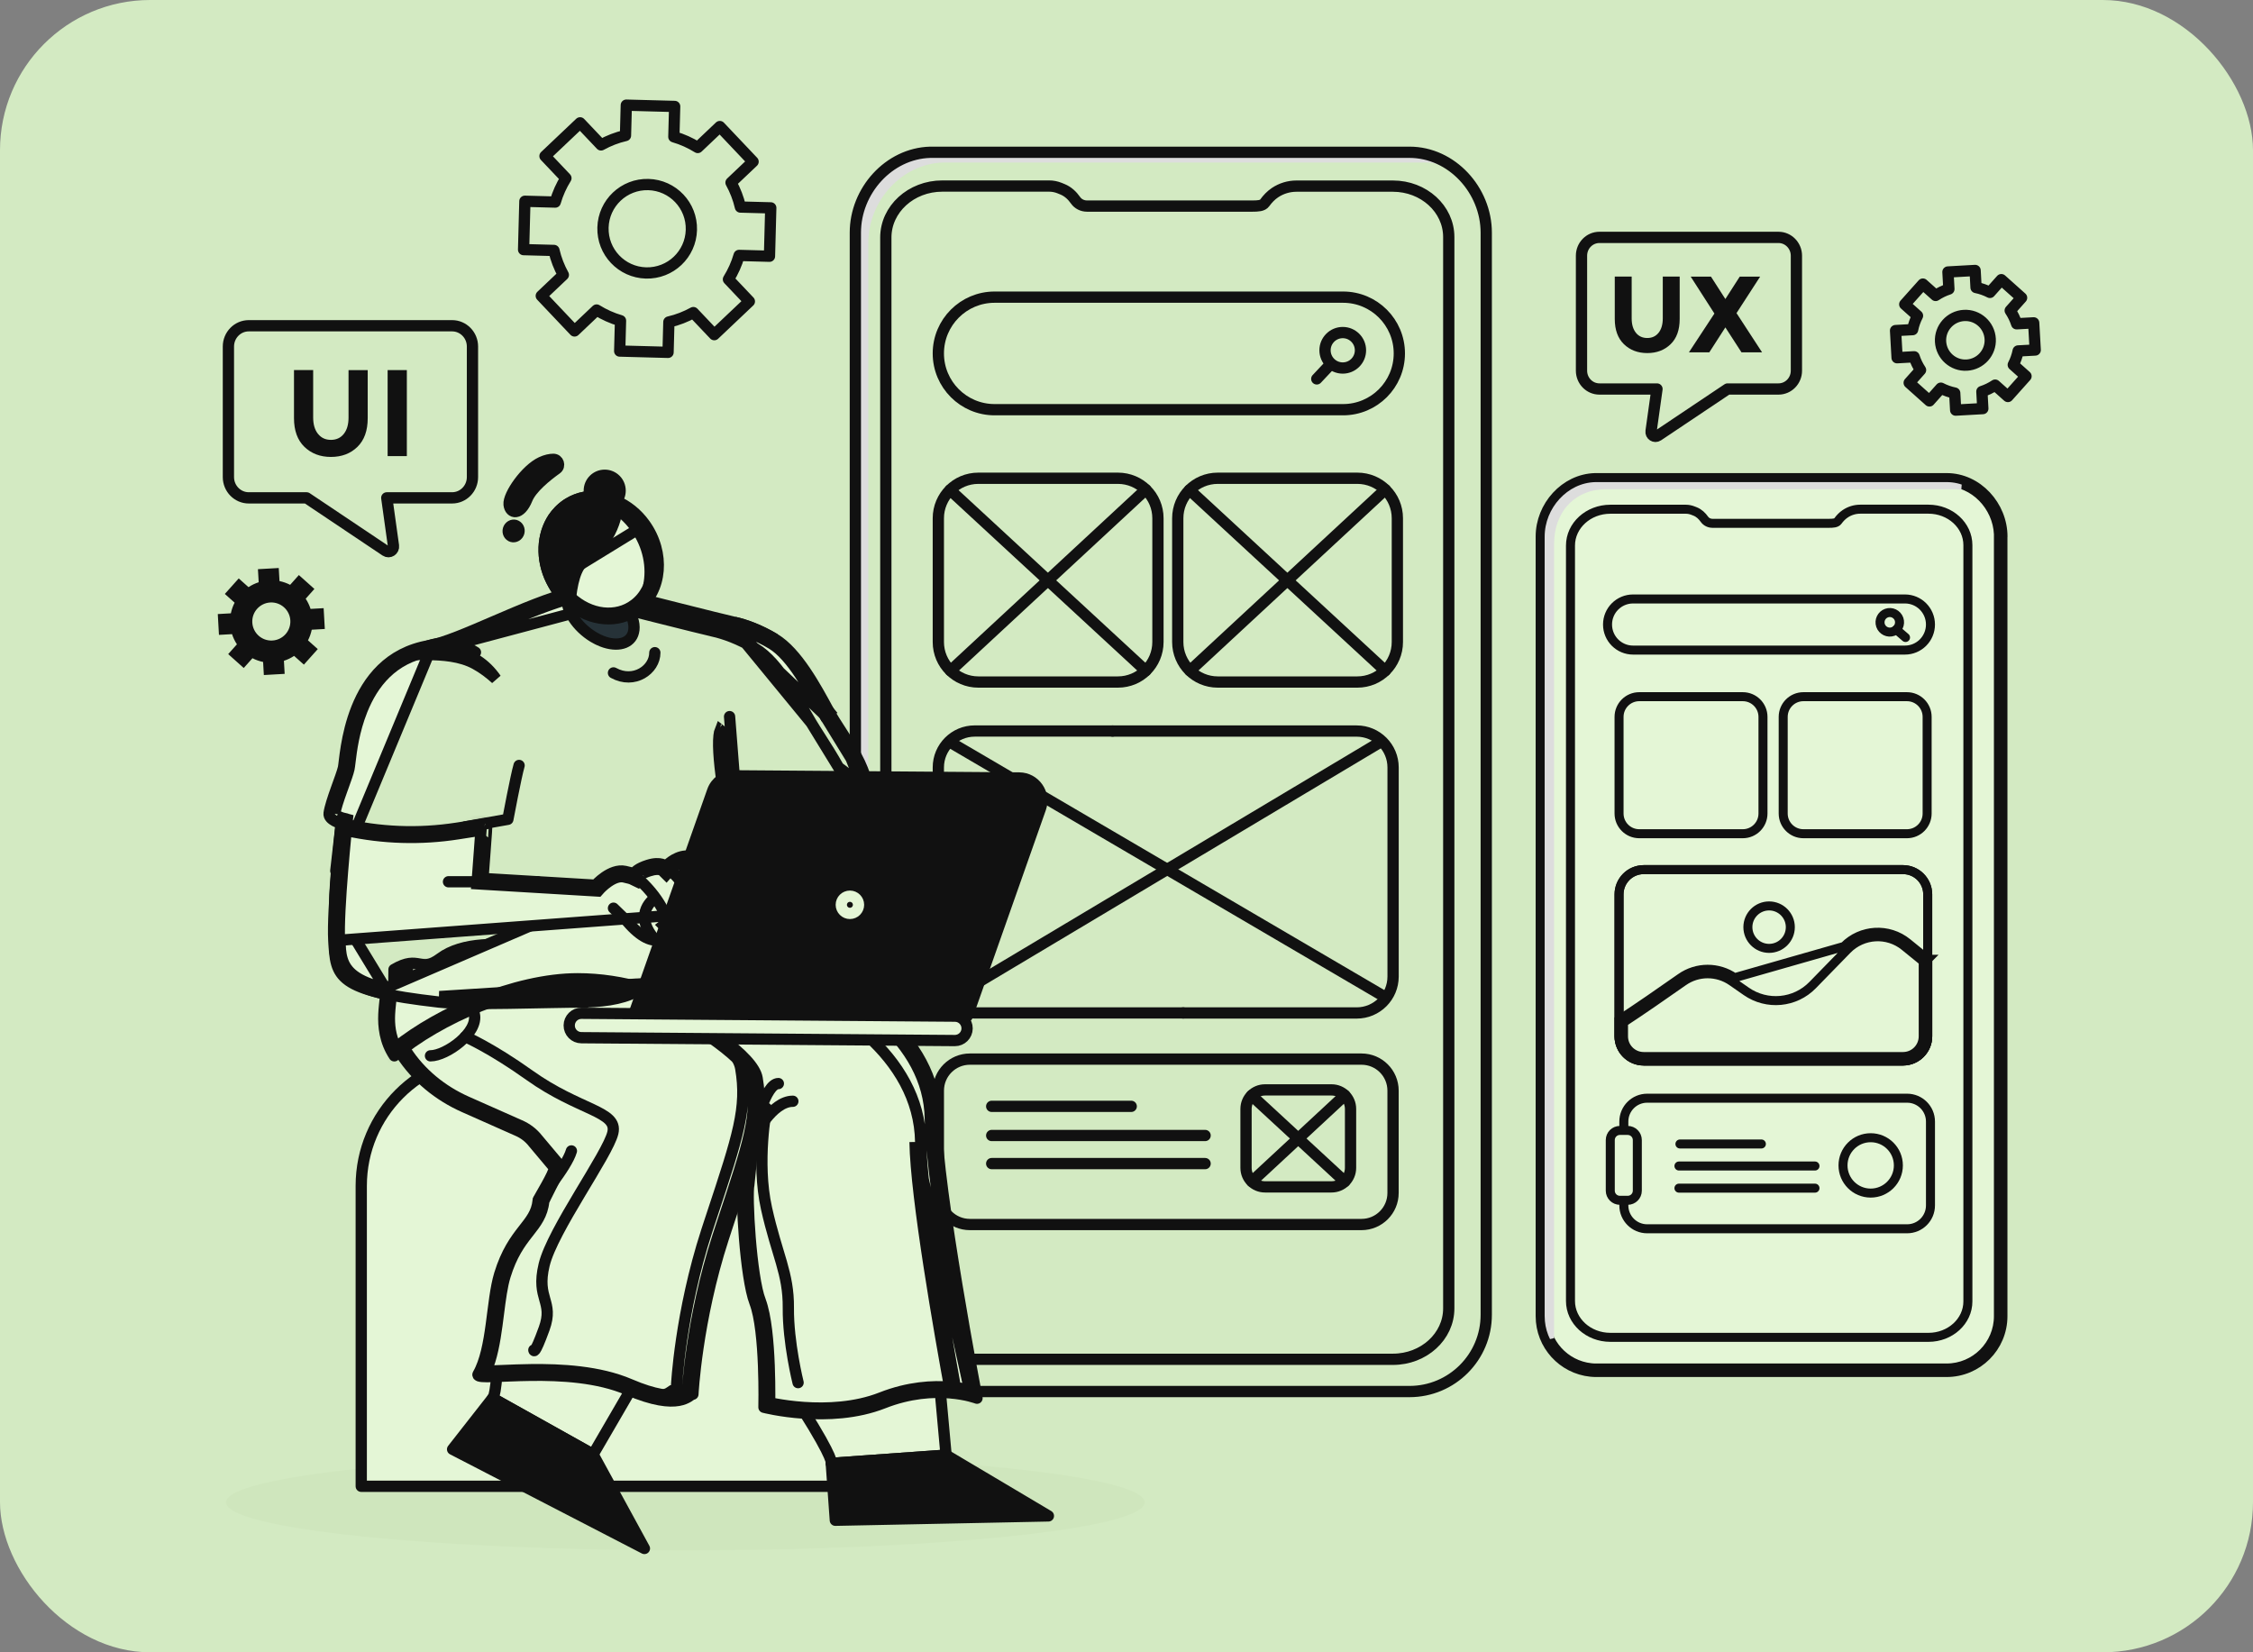 <svg width="300" height="220" viewBox="0 0 300 220" fill="none" xmlns="http://www.w3.org/2000/svg">
<rect x="0" y="0" width="300" height="220" fill="#808080" stroke="none"/>
<rect width="300" height="220" rx="20" fill="#D3EAC2"/>
<path d="M91.26 206.42C125.038 206.42 152.421 203.562 152.421 200.037C152.421 196.512 125.038 193.654 91.26 193.654C57.482 193.654 30.1 196.512 30.1 200.037C30.1 203.562 57.482 206.42 91.26 206.42Z" fill="#CFE6BD"/>
<path d="M254.879 47.505C255.082 48.14 255.374 48.729 255.734 49.271L254.218 50.97L256.917 53.382L258.433 51.683C259.011 51.98 259.631 52.204 260.283 52.335L260.408 54.606L264.024 54.403L263.899 52.132C264.534 51.928 265.123 51.636 265.665 51.277L267.364 52.793L269.776 50.094L268.077 48.578C268.374 48 268.598 47.38 268.729 46.728L271.001 46.603L270.797 42.987L268.526 43.112C268.322 42.477 268.031 41.888 267.671 41.346L269.187 39.647L266.488 37.235L264.972 38.933C264.394 38.636 263.774 38.412 263.122 38.282L262.997 36.01L259.381 36.214L259.506 38.485C258.871 38.688 258.282 38.98 257.74 39.34L256.041 37.824L253.629 40.523L255.327 42.039C255.03 42.617 254.806 43.237 254.676 43.889L252.404 44.014L252.608 47.63L254.879 47.505ZM258.396 45.493C258.292 43.67 259.694 42.106 261.517 42.002C263.341 41.898 264.904 43.3 265.008 45.123C265.113 46.947 263.711 48.51 261.887 48.614C260.064 48.719 258.501 47.317 258.396 45.493Z" stroke="#111111" stroke-width="1.5" stroke-linecap="round" stroke-linejoin="round"/>
<path d="M30.897 84.434C31.053 84.919 31.272 85.372 31.548 85.789L30.386 87.092L32.455 88.941L33.617 87.639C34.059 87.868 34.533 88.035 35.034 88.139L35.133 89.879L37.905 89.723L37.806 87.983C38.29 87.826 38.744 87.608 39.16 87.331L40.463 88.493L42.313 86.425L41.01 85.263C41.239 84.82 41.406 84.346 41.51 83.846L43.251 83.747L43.094 80.975L41.354 81.074C41.198 80.589 40.979 80.136 40.703 79.719L41.865 78.416L39.796 76.567L38.634 77.869C38.191 77.64 37.717 77.473 37.217 77.369L37.118 75.629L34.346 75.785L34.445 77.525C33.96 77.682 33.507 77.9 33.09 78.177L31.788 77.015L29.938 79.083L31.241 80.245C31.011 80.688 30.845 81.162 30.74 81.662L29 81.761L29.156 84.533L30.897 84.434ZM33.596 82.892C33.517 81.496 34.591 80.297 35.987 80.219C37.384 80.141 38.582 81.214 38.66 82.611C38.738 84.012 37.665 85.206 36.269 85.284C34.867 85.362 33.674 84.288 33.596 82.892Z" fill="#111111"/>
<path d="M102.461 34.118L102.633 27.677L98.59 27.568C98.324 26.417 97.897 25.322 97.34 24.311L100.278 21.524L95.849 16.85L92.911 19.638C91.931 19.028 90.863 18.544 89.727 18.215L89.836 14.172L83.396 14L83.287 18.043C82.135 18.309 81.041 18.736 80.03 19.294L77.243 16.355L72.569 20.784L75.356 23.723C74.747 24.702 74.262 25.77 73.934 26.906L69.891 26.797L69.719 33.237L73.762 33.346C74.028 34.498 74.455 35.592 75.013 36.603L72.074 39.391L76.503 44.065L79.442 41.277C80.421 41.886 81.489 42.371 82.625 42.699L82.516 46.743L88.956 46.915L89.065 42.871C90.217 42.606 91.311 42.178 92.322 41.621L95.109 44.559L99.783 40.131L96.996 37.192C97.605 36.212 98.09 35.144 98.418 34.008L102.461 34.118ZM86.017 36.343C82.766 36.254 80.202 33.55 80.291 30.298C80.379 27.047 83.084 24.483 86.335 24.572C89.586 24.661 92.15 27.365 92.061 30.616C91.973 33.868 89.269 36.431 86.017 36.343Z" stroke="#111111" stroke-width="1.5" stroke-linecap="round" stroke-linejoin="round"/>
<path d="M115.618 176.423V32.337C115.618 26.778 120.057 21.797 125.586 21.64C125.674 21.64 126.305 21.64 126.393 21.64H189.951C191.816 21.64 193.562 22.75 195.067 23.693C193.207 21.619 190.592 20.275 187.684 20.275H124.127C124.038 20.275 123.955 20.275 123.866 20.275C118.338 20.431 113.898 25.413 113.898 30.972V175.058C113.898 178.726 115.837 181.941 118.744 183.744C117.145 181.941 115.623 179.023 115.623 176.423H115.618Z" fill="#DDDDDD"/>
<path d="M197.903 30.972V175.058C197.903 180.701 193.328 185.281 187.68 185.281H124.123C123.946 185.281 123.774 185.281 123.596 185.265C123.425 185.255 123.253 185.244 123.081 185.229H123.065C117.912 184.702 113.895 180.352 113.895 175.063V30.972C113.895 25.413 118.334 20.431 123.862 20.275C123.951 20.275 124.034 20.275 124.123 20.275H187.68C193.323 20.275 197.903 25.334 197.903 30.977V30.972Z" stroke="#111111" stroke-width="1.5" stroke-linecap="round" stroke-linejoin="round"/>
<path d="M185.481 24.782H172.627C171.611 24.782 170.615 25.084 169.771 25.652C169.229 26.017 168.781 26.491 168.401 27.017C168.125 27.408 167.489 27.439 166.749 27.439H144.745C144.105 27.439 143.547 27.137 143.224 26.679C142.776 26.038 142.208 25.501 141.484 25.204L141.088 25.043C140.65 24.866 140.181 24.772 139.707 24.772H125.472C121.319 24.772 117.953 27.841 117.953 31.623V174.135C117.953 177.918 121.319 180.987 125.472 180.987H185.476C189.582 180.987 192.911 177.955 192.911 174.208V31.561C192.911 27.815 189.582 24.782 185.476 24.782H185.481Z" stroke="#111111" stroke-width="1.5" stroke-linecap="round" stroke-linejoin="round"/>
<path d="M148.861 63.679H130.27C127.329 63.679 124.945 66.063 124.945 69.004V85.484C124.945 88.425 127.329 90.81 130.27 90.81H148.861C151.802 90.81 154.187 88.425 154.187 85.484V69.004C154.187 66.063 151.802 63.679 148.861 63.679Z" stroke="#111111" stroke-width="1.5" stroke-linecap="round" stroke-linejoin="round"/>
<path d="M126.508 65.242L152.565 89.309" stroke="#111111" stroke-width="1.5" stroke-linecap="round" stroke-linejoin="round"/>
<path d="M152.567 65.184L126.566 89.304" stroke="#111111" stroke-width="1.5" stroke-linecap="round" stroke-linejoin="round"/>
<path d="M180.742 63.679H162.151C159.21 63.679 156.826 66.063 156.826 69.004V85.484C156.826 88.425 159.21 90.81 162.151 90.81H180.742C183.683 90.81 186.067 88.425 186.067 85.484V69.004C186.067 66.063 183.683 63.679 180.742 63.679Z" stroke="#111111" stroke-width="1.5" stroke-linecap="round" stroke-linejoin="round"/>
<path d="M158.393 65.242L184.45 89.309" stroke="#111111" stroke-width="1.5" stroke-linecap="round" stroke-linejoin="round"/>
<path d="M184.457 65.184L158.451 89.304" stroke="#111111" stroke-width="1.5" stroke-linecap="round" stroke-linejoin="round"/>
<path d="M177.301 145.118H168.448C167.05 145.118 165.916 146.252 165.916 147.651V155.498C165.916 156.896 167.05 158.03 168.448 158.03H177.301C178.699 158.03 179.833 156.896 179.833 155.498V147.651C179.833 146.252 178.699 145.118 177.301 145.118Z" stroke="#111111" stroke-width="1.5" stroke-linecap="round" stroke-linejoin="round"/>
<path d="M166.66 145.863L179.061 157.316" stroke="#111111" stroke-width="1.5" stroke-linecap="round" stroke-linejoin="round"/>
<path d="M179.068 145.832L166.693 157.316" stroke="#111111" stroke-width="1.5" stroke-linecap="round" stroke-linejoin="round"/>
<path d="M178.837 54.55H132.438C128.301 54.55 124.945 51.194 124.945 47.057C124.945 42.92 128.301 39.565 132.438 39.565H178.837C182.974 39.565 186.33 42.92 186.33 47.057C186.33 51.194 182.974 54.55 178.837 54.55Z" stroke="#111111" stroke-width="1.5" stroke-linecap="round" stroke-linejoin="round"/>
<path d="M181.154 46.64C181.154 47.943 180.097 49.001 178.794 49.001C177.491 49.001 176.434 47.943 176.434 46.64C176.434 45.338 177.491 44.28 178.794 44.28C180.097 44.28 181.154 45.338 181.154 46.64Z" stroke="#111111" stroke-width="1.5" stroke-linecap="round" stroke-linejoin="round"/>
<path d="M177.134 48.537L175.336 50.449" stroke="#111111" stroke-width="1.5" stroke-linecap="round" stroke-linejoin="round"/>
<path d="M181.293 141.018H129.147C126.828 141.018 124.947 142.898 124.947 145.217V158.843C124.947 161.162 126.828 163.042 129.147 163.042H181.293C183.613 163.042 185.493 161.162 185.493 158.843V145.217C185.493 142.898 183.613 141.018 181.293 141.018Z" stroke="#111111" stroke-width="1.5" stroke-linecap="round" stroke-linejoin="round"/>
<path d="M132.049 147.307H150.629" stroke="#111111" stroke-width="1.5" stroke-linecap="round" stroke-linejoin="round"/>
<path d="M132.049 151.189H160.467" stroke="#111111" stroke-width="1.5" stroke-linecap="round" stroke-linejoin="round"/>
<path d="M132.049 154.93H160.467" stroke="#111111" stroke-width="1.5" stroke-linecap="round" stroke-linejoin="round"/>
<path d="M157.537 134.869H129.791C127.118 134.869 124.945 132.702 124.945 130.023V102.179C124.945 99.506 127.113 97.333 129.791 97.333H148.137" stroke="#111111" stroke-width="1.5" stroke-linecap="round" stroke-linejoin="round"/>
<path d="M148.139 97.338H180.652C183.325 97.338 185.498 99.506 185.498 102.184V130.029C185.498 132.702 183.33 134.874 180.652 134.874H157.538" stroke="#111111" stroke-width="1.5" stroke-linecap="round" stroke-linejoin="round"/>
<path d="M126.441 98.781L184.398 132.733" stroke="#111111" stroke-width="1.5" stroke-linecap="round" stroke-linejoin="round"/>
<path d="M183.85 98.781L126.988 132.733" stroke="#111111" stroke-width="1.5" stroke-linecap="round" stroke-linejoin="round"/>
<path d="M259.212 64.191C262.879 64.191 265.935 67.41 266.103 71.12V71.435V175.247C266.103 179.055 263.012 182.146 259.205 182.146H212.573C212.438 182.146 212.331 182.146 212.226 182.14L212.209 182.139H212.191C212.107 182.139 212.007 182.128 211.891 182.114L211.853 182.109H211.84C208.378 181.737 205.682 178.808 205.682 175.247V71.435C205.682 67.65 208.707 64.296 212.398 64.191H212.398H212.398H212.399H212.399H212.4H212.4H212.4H212.401H212.401H212.401H212.402H212.402H212.403H212.403H212.403H212.404H212.404H212.405H212.405H212.405H212.406H212.406H212.406H212.407H212.407H212.408H212.408H212.408H212.409H212.409H212.409H212.41H212.41H212.411H212.411H212.411H212.412H212.412H212.413H212.413H212.413H212.414H212.414H212.414H212.415H212.415H212.416H212.416H212.416H212.417H212.417H212.417H212.418H212.418H212.419H212.419H212.419H212.42H212.42H212.42H212.421H212.421H212.422H212.422H212.422H212.423H212.423H212.423H212.424H212.424H212.425H212.425H212.425H212.426H212.426H212.426H212.427H212.427H212.428H212.428H212.428H212.429H212.429H212.429H212.43H212.43H212.431H212.431H212.431H212.432H212.432H212.432H212.433H212.433H212.434H212.434H212.434H212.435H212.435H212.435H212.436H212.436H212.437H212.437H212.437H212.438H212.438H212.438H212.439H212.439H212.44H212.44H212.44H212.441H212.441H212.441H212.442H212.442H212.442H212.443H212.443H212.444H212.444H212.444H212.445H212.445H212.445H212.446H212.446H212.447H212.447H212.447H212.448H212.448H212.448H212.449H212.449H212.449H212.45H212.45H212.451H212.451H212.451H212.452H212.452H212.452H212.453H212.453H212.454H212.454H212.454H212.455H212.455H212.455H212.456H212.456H212.457H212.457H212.457H212.458H212.458H212.458H212.459H212.459H212.459H212.46H212.46H212.461H212.461H212.461H212.462H212.462H212.462H212.463H212.463H212.463H212.464H212.464H212.465H212.465H212.465H212.466H212.466H212.466H212.467H212.467H212.468H212.468H212.468H212.469H212.469H212.469H212.47H212.47H212.47H212.471H212.471H212.472H212.472H212.472H212.473H212.473H212.473H212.474H212.474H212.474H212.475H212.475H212.476H212.476H212.476H212.477H212.477H212.477H212.478H212.478H212.479H212.479H212.479H212.48H212.48H212.48H212.481H212.481H212.481H212.482H212.482H212.483H212.483H212.483H212.484H212.484H212.484H212.485H212.485H212.485H212.486H212.486H212.487H212.487H212.487H212.488H212.488H212.488H212.489H212.489H212.49H212.49H212.49H212.491H212.491H212.491H212.492H212.492H212.492H212.493H212.493H212.494H212.494H212.494H212.495H212.495H212.495H212.496H212.496H212.496H212.497H212.497H212.498H212.498H212.498H212.499H212.499H212.499H212.5H212.5H212.501H212.501H212.501H212.502H212.502H212.502H212.503H212.503H212.503H212.504H212.504H212.505H212.505H212.505H212.506H212.506H212.506H212.507H212.507H212.507H212.508H212.508H212.509H212.509H212.509H212.51H212.51H212.51H212.511H212.511H212.512H212.512H212.512H212.513H212.513H212.513H212.514H212.514H212.514H212.515H212.515H212.516H212.516H212.516H212.517H212.517H212.517H212.518H212.518H212.519H212.519H212.519H212.52H212.52H212.52H212.521H212.521H212.521H212.522H212.522H212.523H212.523H212.523H212.524H212.524H212.524H212.525H212.525H212.526H212.526H212.526H212.527H212.527H212.527H212.528H212.528H212.529H212.529H212.529H212.53H212.53H212.53H212.531H212.531H212.531H212.532H212.532H212.533H212.533H212.533H212.534H212.534H212.534H212.535H212.535H212.536H212.536H212.536H212.537H212.537H212.537H212.538H212.538H212.539H212.539H212.539H212.54H212.54H212.54H212.541H212.541H212.542H212.542H212.542H212.543H212.543H212.543H212.544H212.544H212.545H212.545H212.545H212.546H212.546H212.546H212.547H212.547H212.548H212.548H212.548H212.549H212.549H212.549H212.55H212.55H212.551H212.551H212.551H212.552H212.552H212.552H212.553H212.553H212.554H212.554H212.554H212.555H212.555H212.555H212.556H212.556H212.557H212.557H212.557H212.558H212.558H212.558H212.559H212.559H212.56H212.56H212.56H212.561H212.561H212.561H212.562H212.562H212.563H212.563H212.563H212.564H212.564H212.565H212.565H212.565H212.566H212.566H212.566H212.567H212.567H212.568H212.568H212.568H212.569H212.569H212.57H212.57H212.57H212.571H212.571H212.571H212.572H212.572H212.573H212.573H212.573H212.574H212.574H212.575H212.575H212.575H212.576H212.576H212.576H212.577H212.577H212.578H212.578H212.578H212.579H212.579H212.58H212.58H212.58H212.581H259.212Z" fill="#E4F6D6" stroke="#111111" stroke-width="1.2"/>
<path d="M206.34 177.438V178.173C205.922 177.285 205.688 176.293 205.688 175.247V71.435C205.688 67.657 208.706 64.296 212.404 64.191H212.404H212.404H212.405H212.405H212.405H212.406H212.406H212.407H212.407H212.407H212.408H212.408H212.408H212.409H212.409H212.41H212.41H212.41H212.411H212.411H212.412H212.412H212.412H212.413H212.413H212.413H212.414H212.414H212.415H212.415H212.415H212.416H212.416H212.416H212.417H212.417H212.418H212.418H212.418H212.419H212.419H212.42H212.42H212.42H212.421H212.421H212.421H212.422H212.422H212.423H212.423H212.423H212.424H212.424H212.424H212.425H212.425H212.426H212.426H212.426H212.427H212.427H212.427H212.428H212.428H212.429H212.429H212.429H212.43H212.43H212.43H212.431H212.431H212.432H212.432H212.432H212.433H212.433H212.433H212.434H212.434H212.435H212.435H212.435H212.436H212.436H212.436H212.437H212.437H212.438H212.438H212.438H212.439H212.439H212.439H212.44H212.44H212.441H212.441H212.441H212.442H212.442H212.442H212.443H212.443H212.444H212.444H212.444H212.445H212.445H212.445H212.446H212.446H212.446H212.447H212.447H212.448H212.448H212.448H212.449H212.449H212.449H212.45H212.45H212.451H212.451H212.451H212.452H212.452H212.452H212.453H212.453H212.454H212.454H212.454H212.455H212.455H212.455H212.456H212.456H212.456H212.457H212.457H212.458H212.458H212.458H212.459H212.459H212.459H212.46H212.46H212.461H212.461H212.461H212.462H212.462H212.462H212.463H212.463H212.463H212.464H212.464H212.465H212.465H212.465H212.466H212.466H212.466H212.467H212.467H212.468H212.468H212.468H212.469H212.469H212.469H212.47H212.47H212.47H212.471H212.471H212.472H212.472H212.472H212.473H212.473H212.473H212.474H212.474H212.474H212.475H212.475H212.476H212.476H212.476H212.477H212.477H212.477H212.478H212.478H212.479H212.479H212.479H212.48H212.48H212.48H212.481H212.481H212.481H212.482H212.482H212.483H212.483H212.483H212.484H212.484H212.484H212.485H212.485H212.485H212.486H212.486H212.487H212.487H212.487H212.488H212.488H212.488H212.489H212.489H212.49H212.49H212.49H212.491H212.491H212.491H212.492H212.492H212.492H212.493H212.493H212.494H212.494H212.494H212.495H212.495H212.495H212.496H212.496H212.496H212.497H212.497H212.498H212.498H212.498H212.499H212.499H212.499H212.5H212.5H212.5H212.501H212.501H212.502H212.502H212.502H212.503H212.503H212.503H212.504H212.504H212.505H212.505H212.505H212.506H212.506H212.506H212.507H212.507H212.507H212.508H212.508H212.509H212.509H212.509H212.51H212.51H212.51H212.511H212.511H212.511H212.512H212.512H212.513H212.513H212.513H212.514H212.514H212.514H212.515H212.515H212.516H212.516H212.516H212.517H212.517H212.517H212.518H212.518H212.518H212.519H212.519H212.52H212.52H212.52H212.521H212.521H212.521H212.522H212.522H212.523H212.523H212.523H212.524H212.524H212.524H212.525H212.525H212.525H212.526H212.526H212.527H212.527H212.527H212.528H212.528H212.528H212.529H212.529H212.53H212.53H212.53H212.531H212.531H212.531H212.532H212.532H212.533H212.533H212.533H212.534H212.534H212.534H212.535H212.535H212.535H212.536H212.536H212.537H212.537H212.537H212.538H212.538H212.538H212.539H212.539H212.54H212.54H212.54H212.541H212.541H212.541H212.542H212.542H212.543H212.543H212.543H212.544H212.544H212.544H212.545H212.545H212.546H212.546H212.546H212.547H212.547H212.547H212.548H212.548H212.549H212.549H212.549H212.55H212.55H212.55H212.551H212.551H212.552H212.552H212.552H212.553H212.553H212.553H212.554H212.554H212.555H212.555H212.555H212.556H212.556H212.556H212.557H212.557H212.558H212.558H212.558H212.559H212.559H212.559H212.56H212.56H212.561H212.561H212.561H212.562H212.562H212.562H212.563H212.563H212.564H212.564H212.564H212.565H212.565H212.565H212.566H212.566H212.567H212.567H212.567H212.568H212.568H212.568H212.569H212.569H212.57H212.57H212.57H212.571H212.571H212.572H212.572H212.572H212.573H212.573H212.573H212.574H212.574H212.575H212.575H212.575H212.576H212.576H212.577H212.577H212.577H212.578H212.578H212.578H212.579H212.579H212.58H212.58H212.58H212.581H212.581H212.582H212.582H212.582H212.583H212.583H212.583H212.584H212.584H212.585H212.585H212.585H212.586H212.586H212.587H256.689C256.756 64.191 256.822 64.191 256.888 64.191C258.671 64.19 259.992 64.19 261.152 64.601C261.154 64.602 261.156 64.603 261.158 64.603C260.925 64.564 260.688 64.542 260.446 64.542H214.447H214.446H214.446H214.445H214.445H214.444H214.444H214.443H214.443H214.442H214.442H214.441H214.441H214.44H214.44H214.439H214.439H214.438H214.437H214.437H214.436H214.435H214.435H214.434H214.433H214.432H214.432H214.431H214.43H214.429H214.429H214.428H214.427H214.426H214.425H214.425H214.424H214.423H214.422H214.421H214.42H214.419H214.418H214.417H214.416H214.415H214.414H214.413H214.412H214.411H214.41H214.409H214.408H214.407H214.406H214.405H214.404H214.403H214.402H214.401H214.4H214.398H214.397H214.396H214.395H214.394H214.392H214.391H214.39H214.389H214.388H214.386H214.385H214.384H214.382H214.381H214.38H214.379H214.377H214.376H214.374H214.373H214.372H214.37H214.369H214.368H214.366H214.365H214.363H214.362H214.36H214.359H214.358H214.356H214.355H214.353H214.352H214.35H214.349H214.347H214.346H214.344H214.342H214.341H214.339H214.338H214.336H214.335H214.333H214.331H214.33H214.328H214.326H214.325H214.323H214.322H214.32H214.318H214.316H214.315H214.313H214.311H214.31H214.308H214.306H214.304H214.303H214.301H214.299H214.297H214.296H214.294H214.292H214.29H214.289H214.287H214.285H214.283H214.281H214.279H214.278H214.276H214.274H214.272H214.27H214.268H214.266H214.265H214.263H214.261H214.259H214.257H214.255H214.253H214.251H214.249H214.247H214.245H214.243H214.242H214.24H214.238H214.236H214.234H214.232H214.23H214.228H214.226H214.224H214.222H214.22H214.218H214.216H214.214H214.212H214.21H214.208H214.205H214.203H214.201H214.199H214.197H214.195H214.193H214.191H214.189H214.187H214.185H214.183H214.181H214.179H214.176H214.174H214.172H214.17H214.168H214.166H214.164H214.162H214.16H214.157H214.155H214.153H214.151H214.149H214.147H214.145H214.142H214.14H214.138H214.136H214.134H214.132H214.129H214.127H214.125H214.123H214.121H214.119H214.116H214.114H214.112H214.11H214.108H214.105H214.103H214.101H214.099H214.097H214.095H214.092H214.09H214.088H214.086H214.084H214.081H214.079H214.077H214.075H214.072H214.07H214.068H214.066H214.064H214.061H214.059H214.057H214.055H214.053H214.05H214.048H214.046H214.044H214.041H214.039H214.037H214.035H214.033H214.03H214.028H214.026H214.024H214.022H214.019H214.017H214.015H214.013H214.01H214.008H214.006H214.004H214.002H213.999H213.997H213.995H213.993H213.991H213.988H213.986H213.984H213.982H213.979H213.977H213.975H213.973H213.971H213.969H213.966H213.964H213.962H213.96H213.958H213.955H213.953H213.951H213.949H213.947H213.944H213.942H213.94H213.938H213.936H213.934H213.932H213.929H213.927H213.925H213.923H213.921H213.919H213.916H213.914H213.912H213.91H213.908H213.906H213.904H213.902H213.899H213.897H213.895H213.893H213.891H213.889H213.887H213.885H213.883H213.881H213.879H213.876H213.874H213.872H213.87H213.868H213.866H213.864H213.862H213.86H213.858H213.856H213.854H213.852H213.85H213.848H213.846H213.844H213.842H213.84H213.838H213.836H213.834H213.832H213.83H213.828H213.826H213.824H213.822H213.82H213.818H213.816H213.815H213.813H213.811H213.809H213.807H213.805H213.803H213.801H213.799H213.798H213.796H213.794H213.792H213.79H213.788H213.787H213.785H213.783H213.781H213.779H213.777H213.776H213.774H213.772H213.77H213.769H213.767H213.765H213.763H213.762H213.76H213.758H213.757H213.755H213.753H213.751H213.75H213.748H213.746H213.745H213.743H213.742H213.74H213.738H213.737H213.735H213.733H213.732H213.73H213.729H213.727H213.726H213.724H213.723H213.721H213.72H213.718H213.717H213.715H213.714H213.712H213.711H213.709H213.708H213.706H213.705H213.703H213.702H213.701H213.699H213.698H213.696H213.695H213.694H213.692H213.691H213.69H213.688H213.687H213.686H213.685H213.683H213.682H213.681H213.68H213.678H213.677H213.676H213.675H213.674H213.672H213.671H213.67H213.669H213.668H213.667H213.666H213.665H213.663H213.662H213.661H213.66H213.659H213.658H213.657H213.656H213.655H213.654H213.653H213.652H213.651H213.65H213.649H213.649H213.648H213.647H213.646H213.645H213.644H213.643H213.643H213.642H213.641H213.64H213.639H213.639H213.638H213.637H213.636H213.636H213.635H213.634H213.634H213.633H213.632H213.632H213.631H213.631H213.63H213.629H213.629H213.628H213.628H213.627H213.627H213.626H213.626H213.625H213.625H213.624H213.624H213.624H213.623H213.614L213.606 64.543C211.425 64.606 209.596 65.454 208.316 66.862C207.039 68.267 206.34 70.192 206.34 72.362V177.438Z" fill="#E4F6D6" stroke="#DDDDDD" stroke-width="1.2"/>
<path d="M266.703 71.435V175.247C266.703 179.386 263.344 182.746 259.205 182.746H212.573C212.441 182.746 212.316 182.746 212.191 182.739C212.066 182.739 211.934 182.724 211.816 182.709H211.809C208.03 182.32 205.082 179.129 205.082 175.247V71.435C205.082 67.355 208.339 63.701 212.39 63.591C212.456 63.591 212.515 63.591 212.581 63.591H259.212C263.351 63.591 266.711 67.303 266.711 71.442L266.703 71.435Z" stroke="#111111" stroke-width="1.2" stroke-linecap="round" stroke-linejoin="round"/>
<path d="M256.78 67.796H247.708C246.987 67.796 246.289 68.009 245.693 68.414C245.311 68.671 244.995 69.002 244.723 69.377C244.525 69.649 244.076 69.678 243.561 69.678H228.028C227.579 69.678 227.182 69.465 226.954 69.141C226.638 68.693 226.234 68.311 225.726 68.105L225.447 67.995C225.138 67.87 224.807 67.803 224.477 67.803H214.427C211.494 67.803 209.119 69.972 209.119 72.641V173.226C209.119 175.894 211.494 178.063 214.427 178.063H256.787C259.684 178.063 262.036 175.924 262.036 173.277V72.582C262.036 69.943 259.684 67.796 256.787 67.796H256.78Z" fill="#E4F6D6" stroke="#111111" stroke-width="1.2" stroke-linecap="round" stroke-linejoin="round"/>
<path d="M253.649 86.558H217.457C215.575 86.558 214.053 85.036 214.053 83.154C214.053 81.272 215.575 79.75 217.457 79.75H253.649C255.531 79.75 257.052 81.272 257.052 83.154C257.052 85.036 255.531 86.558 253.649 86.558Z" fill="#E4F6D6" stroke="#111111" stroke-width="1.2" stroke-linecap="round" stroke-linejoin="round"/>
<path d="M252.864 82.426C253.099 83.102 252.747 83.845 252.07 84.087C251.394 84.33 250.651 83.97 250.409 83.293C250.174 82.617 250.526 81.874 251.203 81.632C251.879 81.389 252.622 81.749 252.864 82.426Z" fill="#E4F6D6" stroke="#111111" stroke-width="1.2" stroke-linecap="round" stroke-linejoin="round"/>
<path d="M252.512 83.83L253.732 84.881" stroke="#111111" stroke-width="1.2" stroke-linecap="round" stroke-linejoin="round"/>
<path d="M253.944 146.223H219.332C217.615 146.223 216.223 147.616 216.223 149.333V160.5C216.223 162.218 217.615 163.61 219.332 163.61H253.944C255.661 163.61 257.054 162.218 257.054 160.5V149.333C257.054 147.616 255.661 146.223 253.944 146.223Z" fill="#E4F6D6" stroke="#111111" stroke-width="1.2" stroke-linecap="round" stroke-linejoin="round"/>
<path d="M252.779 155.17C252.779 157.206 251.128 158.856 249.093 158.856C247.057 158.856 245.407 157.206 245.407 155.17C245.407 153.135 247.057 151.484 249.093 151.484C251.128 151.484 252.779 153.135 252.779 155.17Z" fill="#E4F6D6" stroke="#111111" stroke-width="1.2"/>
<path d="M215.7 150.514H216.737C217.445 150.514 218.019 151.088 218.019 151.796V158.537C218.019 159.245 217.445 159.819 216.737 159.819H215.7C214.992 159.819 214.418 159.245 214.418 158.537V151.796C214.418 151.088 214.992 150.514 215.7 150.514Z" fill="#E4F6D6" stroke="#111111" stroke-width="1.2"/>
<path d="M223.693 152.318H234.537" stroke="#111111" stroke-width="1.2" stroke-linecap="round" stroke-linejoin="round"/>
<path d="M223.561 155.251H241.675" stroke="#111111" stroke-width="1.2" stroke-linecap="round" stroke-linejoin="round"/>
<path d="M223.561 158.199H241.675" stroke="#111111" stroke-width="1.2" stroke-linecap="round" stroke-linejoin="round"/>
<path d="M253.393 115.787H218.878C217.059 115.787 215.584 117.262 215.584 119.081V137.975C215.584 139.794 217.059 141.268 218.878 141.268H253.393C255.212 141.268 256.687 139.794 256.687 137.975V119.081C256.687 117.262 255.212 115.787 253.393 115.787Z" fill="#E4F6D6" stroke="#111111" stroke-width="1.2" stroke-linecap="round" stroke-linejoin="round"/>
<path d="M256.688 127.727V137.982C256.688 139.805 255.218 141.276 253.395 141.276H218.872C217.048 141.276 215.578 139.805 215.578 137.982V135.806C217.931 134.284 221.268 131.968 223.79 130.197C225.937 128.682 228.804 128.675 230.965 130.182L245.543 126.014C247.815 123.698 251.469 123.485 253.983 125.528L256.681 127.719L256.688 127.727ZM256.688 127.727L256.618 127.797L256.675 127.727H256.688ZM245.972 126.433C248.028 124.338 251.332 124.147 253.605 125.994L253.605 125.994L256.088 128.011V137.982C256.088 139.474 254.887 140.676 253.395 140.676H218.872C217.38 140.676 216.178 139.474 216.178 137.982V136.132C218.521 134.605 221.709 132.392 224.135 130.688L224.136 130.687C226.076 129.318 228.667 129.311 230.622 130.674L230.623 130.675L232.526 131.998C235.28 133.914 239.019 133.569 241.364 131.159L245.972 126.434C245.972 126.434 245.972 126.433 245.972 126.433Z" fill="#E4F6D6" stroke="#111111" stroke-width="1.2"/>
<path d="M253.393 115.787H218.878C217.059 115.787 215.584 117.262 215.584 119.081V137.975C215.584 139.794 217.059 141.268 218.878 141.268H253.393C255.212 141.268 256.687 139.794 256.687 137.975V119.081C256.687 117.262 255.212 115.787 253.393 115.787Z" stroke="#111111" stroke-width="1.2" stroke-linecap="round" stroke-linejoin="round"/>
<path d="M238.392 123.448C238.392 125.012 237.125 126.274 235.566 126.274C234.008 126.274 232.741 125.006 232.741 123.448C232.741 121.89 234.008 120.622 235.566 120.622C237.124 120.622 238.392 121.89 238.392 123.448Z" fill="#E4F6D6" stroke="#111111" stroke-width="1.2"/>
<path d="M232.061 92.762H218.277C216.791 92.762 215.586 93.967 215.586 95.453V108.318C215.586 109.804 216.791 111.009 218.277 111.009H232.061C233.547 111.009 234.752 109.804 234.752 108.318V95.453C234.752 93.967 233.547 92.762 232.061 92.762Z" fill="#E4F6D6" stroke="#111111" stroke-width="1.2" stroke-linecap="round" stroke-linejoin="round"/>
<path d="M253.918 92.762H240.134C238.648 92.762 237.443 93.967 237.443 95.453V108.318C237.443 109.804 238.648 111.009 240.134 111.009H253.918C255.404 111.009 256.609 109.804 256.609 108.318V95.453C256.609 93.967 255.404 92.762 253.918 92.762Z" fill="#E4F6D6" stroke="#111111" stroke-width="1.2" stroke-linecap="round" stroke-linejoin="round"/>
<path d="M236.816 31.608H212.972C211.654 31.608 210.586 32.697 210.586 34.047V49.355C210.586 50.7 211.654 51.794 212.972 51.794H220.637L219.85 57.416C219.777 57.932 220.335 58.291 220.762 58.005L230.037 51.794H236.816C238.134 51.794 239.202 50.705 239.202 49.355V34.047C239.202 32.703 238.134 31.608 236.816 31.608Z" stroke="#111111" stroke-width="1.5" stroke-linecap="round" stroke-linejoin="round"/>
<path d="M217.829 44.306C218.204 44.775 218.71 45.004 219.346 45.004C219.981 45.004 220.481 44.77 220.851 44.306C221.221 43.843 221.409 43.202 221.409 42.394V36.824H223.66V42.467C223.66 43.931 223.259 45.051 222.446 45.833C221.638 46.614 220.606 47.011 219.346 47.011C218.085 47.011 217.048 46.614 216.235 45.828C215.422 45.041 215.016 43.921 215.016 42.467V36.824H217.267V42.394C217.267 43.202 217.454 43.837 217.829 44.306Z" fill="#111111"/>
<path d="M231.664 36.829H234.374L231.227 41.691L234.629 46.911H231.888L229.742 43.592L227.605 46.911H224.891L228.283 41.748L225.125 36.829H227.824L229.742 39.815L231.659 36.829H231.664Z" fill="#111111"/>
<path d="M33.123 43.373H60.202C61.698 43.373 62.912 44.614 62.912 46.14V63.523C62.912 65.049 61.698 66.289 60.202 66.289H51.501L52.392 72.672C52.475 73.256 51.84 73.667 51.355 73.344L40.825 66.289H33.123C31.628 66.289 30.414 65.049 30.414 63.523V46.14C30.414 44.614 31.628 43.373 33.123 43.373Z" stroke="#111111" stroke-width="1.5" stroke-linecap="round" stroke-linejoin="round"/>
<path d="M47.16 55.597V50.027H48.213V55.681C48.213 57.203 47.797 58.256 47.065 58.967C46.306 59.705 45.329 60.089 44.065 60.089C42.805 60.089 41.827 59.702 41.054 58.956C40.315 58.238 39.897 57.183 39.897 55.675V50.022H40.95V55.592C40.95 56.621 41.19 57.531 41.756 58.235L41.781 58.266L41.788 58.273C42.364 58.971 43.148 59.317 44.065 59.317C44.996 59.317 45.792 58.96 46.367 58.237C46.926 57.532 47.16 56.628 47.16 55.597Z" fill="#111111" stroke="#111111" stroke-width="1.5"/>
<path d="M52.365 50.027H53.424V59.98H52.365V50.027Z" fill="#111111" stroke="#111111" stroke-width="1.5"/>
<path d="M65.406 140.58H102.77C112.321 140.58 120.079 148.333 120.079 157.889V197.896H48.102V157.889C48.102 148.339 55.855 140.58 65.411 140.58H65.406Z" fill="#E4F6D6" stroke="#111111" stroke-width="1.5" stroke-linecap="round" stroke-linejoin="round"/>
<path d="M123.751 169.305L125.976 193.748L110.683 194.842C110.683 194.842 111.188 194.483 106.942 187.751C101.83 179.654 106.926 171.181 106.926 171.181L123.746 169.3L123.751 169.305Z" fill="#E4F6D6" stroke="#111111" stroke-width="1.5" stroke-linecap="round" stroke-linejoin="round"/>
<path d="M100.023 151.647L76.481 130.901C77.057 130.778 77.789 130.626 78.643 130.456C80.859 130.014 83.895 129.455 87.176 128.981C90.46 128.506 93.976 128.12 97.157 128.021C100.361 127.922 103.139 128.118 104.993 128.758C108.901 130.106 113.614 132.53 117.356 135.947C121.096 139.363 123.81 143.715 123.886 148.943C123.958 153.778 125.333 163.146 126.677 171.248C127.351 175.311 128.02 179.076 128.521 181.824C128.772 183.198 128.98 184.319 129.126 185.096C129.127 185.099 129.127 185.103 129.128 185.106C128.485 184.954 127.61 184.792 126.55 184.704C124.217 184.511 120.983 184.679 117.353 186.11C113.911 187.466 110.062 187.612 107.036 187.404C105.53 187.301 104.243 187.11 103.334 186.946C102.996 186.885 102.71 186.828 102.486 186.78C102.489 186.506 102.492 186.15 102.492 185.729C102.493 184.71 102.479 183.311 102.419 181.791C102.359 180.274 102.253 178.627 102.068 177.116C101.885 175.618 101.62 174.2 101.222 173.168L101.222 173.167C100.932 172.416 100.662 171.176 100.431 169.663C100.203 168.166 100.019 166.456 99.885 164.797C99.751 163.139 99.668 161.542 99.638 160.272C99.623 159.637 99.622 159.09 99.634 158.661C99.647 158.212 99.673 157.948 99.696 157.845L99.706 157.802L99.71 157.758L100.273 152.287L100.313 151.902L100.023 151.647Z" fill="#E4F6D6" stroke="#111111" stroke-width="1.5"/>
<path d="M129.116 185.109C129.116 185.106 129.115 185.104 129.115 185.101C128.969 184.324 128.761 183.204 128.51 181.829C128.009 179.081 127.34 175.316 126.666 171.253C125.322 163.152 123.947 153.784 123.875 148.949C123.799 143.721 121.085 139.368 117.346 135.952C113.604 132.533 108.892 130.108 104.987 128.758C103.132 128.118 100.355 127.922 97.152 128.021C93.971 128.12 90.454 128.506 87.17 128.981C83.889 129.455 80.853 130.014 78.637 130.456C77.781 130.626 77.047 130.779 76.47 130.902L77.421 131.74C80.949 131.077 85.728 130.288 90.335 129.883C95.059 129.467 99.746 129.439 102.694 130.456L102.695 130.456C106.745 131.857 111.649 134.373 115.575 137.96C119.503 141.55 122.508 146.266 122.593 152.042M129.116 185.109L121.843 152.053M129.116 185.109C128.618 184.991 127.981 184.866 127.226 184.776M129.116 185.109L126.59 185.463M122.593 152.042L121.843 152.053M122.593 152.042C122.593 152.042 122.593 152.042 122.593 152.042L121.843 152.053M122.593 152.042C122.647 155.656 123.461 161.974 124.453 168.423C125.399 174.565 126.497 180.776 127.226 184.776M121.843 152.053C121.952 159.4 125.136 177.528 126.59 185.463M127.226 184.776C127.043 184.754 126.853 184.734 126.656 184.716L126.59 185.463M127.226 184.776C127.261 184.965 127.295 185.149 127.327 185.328L126.59 185.463" fill="#E4F6D6" stroke="#111111" stroke-width="1.5"/>
<mask id="path-58-inside-1_302_8" fill="white">
<path d="M126.033 185.427C128.529 185.573 130.082 186.167 130.082 186.167C130.082 186.167 130.045 185.969 129.978 185.609C128.941 185.442 127.602 185.333 126.033 185.422V185.427Z"/>
</mask>
<path d="M126.033 185.427C128.529 185.573 130.082 186.167 130.082 186.167C130.082 186.167 130.045 185.969 129.978 185.609C128.941 185.442 127.602 185.333 126.033 185.422V185.427Z" fill="#E4F6D6"/>
<path d="M126.033 185.427H124.533V186.842L125.946 186.924L126.033 185.427ZM130.082 186.167L129.546 187.568L132.041 188.522L131.557 185.895L130.082 186.167ZM129.978 185.609L131.452 185.331L131.256 184.295L130.216 184.128L129.978 185.609ZM126.033 185.422L125.949 183.924L124.533 184.004V185.422H126.033ZM125.946 186.924C127.094 186.991 128.019 187.161 128.646 187.311C128.959 187.385 129.197 187.454 129.351 187.503C129.427 187.527 129.483 187.545 129.516 187.557C129.532 187.563 129.543 187.567 129.548 187.569C129.551 187.569 129.552 187.57 129.551 187.57C129.551 187.57 129.551 187.569 129.55 187.569C129.549 187.569 129.549 187.569 129.548 187.568C129.548 187.568 129.547 187.568 129.547 187.568C129.547 187.568 129.546 187.568 129.546 187.568C129.546 187.568 129.546 187.568 130.082 186.167C130.618 184.766 130.617 184.766 130.617 184.765C130.617 184.765 130.617 184.765 130.616 184.765C130.616 184.765 130.615 184.765 130.615 184.765C130.614 184.764 130.613 184.764 130.612 184.763C130.609 184.762 130.606 184.761 130.603 184.76C130.597 184.758 130.589 184.755 130.579 184.751C130.56 184.744 130.536 184.735 130.505 184.725C130.443 184.703 130.358 184.674 130.25 184.64C130.034 184.573 129.728 184.484 129.341 184.392C128.568 184.208 127.468 184.008 126.121 183.929L125.946 186.924ZM130.082 186.167C131.557 185.895 131.557 185.895 131.557 185.895C131.557 185.895 131.557 185.895 131.557 185.895C131.557 185.895 131.557 185.895 131.557 185.895C131.557 185.895 131.557 185.895 131.557 185.895C131.557 185.894 131.557 185.894 131.557 185.894C131.557 185.894 131.557 185.893 131.556 185.892C131.556 185.891 131.556 185.888 131.555 185.885C131.554 185.879 131.552 185.869 131.55 185.857C131.545 185.832 131.539 185.796 131.53 185.748C131.512 185.653 131.486 185.512 131.452 185.331L128.503 185.887C128.537 186.066 128.563 186.204 128.58 186.297C128.589 186.344 128.596 186.38 128.6 186.403C128.602 186.415 128.604 186.424 128.605 186.43C128.606 186.433 128.606 186.435 128.606 186.436C128.606 186.437 128.606 186.438 128.607 186.438C128.607 186.438 128.607 186.438 128.607 186.438C128.607 186.438 128.607 186.438 128.607 186.438C128.607 186.438 128.607 186.438 128.607 186.438C128.607 186.438 128.607 186.438 128.607 186.438C128.607 186.438 128.607 186.438 130.082 186.167ZM130.216 184.128C129.082 183.946 127.634 183.829 125.949 183.924L126.118 186.919C127.569 186.837 128.8 186.939 129.739 187.09L130.216 184.128ZM124.533 185.422V185.427H127.533V185.422H124.533Z" fill="#111111" mask="url(#path-58-inside-1_302_8)"/>
<path d="M74.871 130.487C74.871 130.487 97.276 125.303 105.238 128.049C113.199 130.795 124.475 137.928 124.636 148.932C124.777 158.468 130.092 186.167 130.092 186.167C130.092 186.167 124.636 184.046 117.628 186.807C110.448 189.637 101.726 187.375 101.726 187.375C101.726 187.375 101.976 177.21 100.522 173.437C99.235 170.108 98.636 159.14 98.964 157.681L99.527 152.21L74.876 130.487H74.871Z" stroke="#111111" stroke-width="1.5" stroke-linecap="round" stroke-linejoin="round"/>
<path d="M90.532 173.771L78.97 193.654L65.59 186.172C65.59 186.172 66.21 186.151 66.356 178.195C66.528 168.623 75.438 164.34 75.438 164.34L90.527 173.776L90.532 173.771Z" fill="#E4F6D6" stroke="#111111" stroke-width="1.5" stroke-linecap="round" stroke-linejoin="round"/>
<path d="M65.591 186.172L78.971 193.649L85.807 206.175L60.266 192.972L65.591 186.172Z" fill="#111111" stroke="#111111" stroke-width="1.5" stroke-linecap="round" stroke-linejoin="round"/>
<path d="M91.545 185.142C91.545 185.146 91.544 185.15 91.544 185.154C91.53 185.164 91.516 185.174 91.502 185.183C91.43 185.235 91.363 185.283 91.274 185.338C91.059 185.472 90.734 185.634 90.223 185.723C89.185 185.905 87.283 185.8 83.876 184.336L83.876 184.336C79.771 182.574 74.675 182.32 70.677 182.37C69.335 182.386 68.087 182.438 67.041 182.482C66.53 182.503 66.067 182.523 65.665 182.535C65.291 182.546 64.975 182.551 64.717 182.548C65.497 180.791 65.874 178.589 66.162 176.486C66.236 175.947 66.304 175.414 66.371 174.892C66.614 172.986 66.838 171.235 67.253 169.879C68.119 167.054 69.257 165.515 70.243 164.249C70.305 164.17 70.367 164.092 70.428 164.014C71.348 162.841 72.224 161.724 72.403 159.942C72.408 159.93 72.414 159.917 72.421 159.902C72.469 159.792 72.545 159.631 72.642 159.43C72.836 159.03 73.102 158.504 73.372 157.976C73.642 157.45 73.913 156.927 74.118 156.535C74.22 156.339 74.305 156.176 74.365 156.062L74.434 155.929L74.452 155.895L74.457 155.886L74.458 155.884L74.458 155.883L74.458 155.883L73.794 155.534L74.458 155.883L74.544 155.719V155.534L74.544 155.53C74.544 155.5 74.545 155.421 74.529 155.327L74.495 155.125L74.363 154.968L71.601 151.681C70.969 150.87 70.141 150.245 69.207 149.844L62.13 146.705C58.838 145.242 55.986 142.921 54.046 139.918C53.969 139.799 53.869 139.552 53.768 139.144C53.672 138.751 53.589 138.265 53.519 137.712C53.379 136.606 53.297 135.283 53.251 134C53.205 132.721 53.196 131.495 53.197 130.589C53.198 130.151 53.202 129.788 53.205 129.53C53.814 129.209 54.258 129.079 54.598 129.031C54.997 128.974 55.303 129.023 55.679 129.09C55.695 129.093 55.712 129.096 55.728 129.099C56.093 129.164 56.565 129.249 57.126 129.151C57.717 129.048 58.337 128.76 59.08 128.207L59.081 128.207C60.397 127.224 62.21 126.723 64.271 126.562C66.323 126.403 68.548 126.588 70.619 126.913C72.686 127.237 74.576 127.698 75.951 128.078C76.637 128.268 77.193 128.437 77.576 128.559C77.768 128.62 77.916 128.668 78.016 128.702C78.064 128.718 78.101 128.73 78.126 128.739L78.133 128.742L78.27 128.808C78.391 128.867 78.569 128.954 78.797 129.066C79.255 129.291 79.914 129.618 80.72 130.029C82.333 130.85 84.531 132.002 86.874 133.324L86.875 133.324C89.892 135.022 93.129 136.99 95.665 138.889C96.934 139.839 98.007 140.758 98.786 141.602C99.585 142.468 99.99 143.168 100.076 143.68L100.076 143.681C100.908 148.58 99.814 151.886 96.153 162.948C96.085 163.153 96.016 163.362 95.946 163.573L95.908 163.687V163.699C95.871 163.812 95.835 163.922 95.8 164.032C95.731 164.244 95.663 164.452 95.592 164.665L95.59 164.671C93.794 170.211 92.777 175.437 92.208 179.276C91.924 181.196 91.751 182.772 91.649 183.87C91.598 184.419 91.565 184.849 91.545 185.142Z" fill="#E4F6D6" stroke="#111111" stroke-width="1.5"/>
<path d="M100.07 143.69L100.071 143.69C100.9 148.579 99.807 151.882 96.156 162.918C96.085 163.134 96.012 163.352 95.939 163.573L95.939 163.573L95.936 163.583C95.823 163.941 95.706 164.294 95.585 164.655L95.584 164.661C93.788 170.2 92.77 175.426 92.201 179.265C91.917 181.186 91.744 182.762 91.643 183.86C91.592 184.409 91.559 184.838 91.538 185.132C91.538 185.135 91.538 185.139 91.537 185.142C91.522 185.153 91.508 185.163 91.494 185.173C91.427 185.221 91.366 185.264 91.283 185.316C91.075 185.446 90.765 185.605 90.28 185.697C89.861 185.778 89.292 185.812 88.528 185.722C88.872 185.581 89.128 185.423 89.316 185.294C89.371 185.257 89.419 185.222 89.458 185.194L89.46 185.193C89.463 185.191 89.466 185.189 89.469 185.187H90.055L90.09 184.474L90.09 184.473L90.09 184.473L90.09 184.468L90.091 184.449L90.096 184.369C90.1 184.297 90.107 184.189 90.117 184.048C90.136 183.765 90.169 183.347 90.218 182.81C90.318 181.736 90.487 180.187 90.767 178.297C91.328 174.515 92.329 169.376 94.092 163.938C94.21 163.582 94.331 163.22 94.447 162.851C94.564 162.497 94.679 162.15 94.791 161.811C98.306 151.197 99.526 147.514 98.631 142.243C98.56 141.823 98.394 141.401 98.159 140.982C98.382 141.196 98.59 141.407 98.78 141.613C99.579 142.479 99.984 143.179 100.07 143.69Z" fill="#E4F6D6" stroke="#111111" stroke-width="1.5"/>
<mask id="path-65-inside-2_302_8" fill="white">
<path d="M57.448 128.648C56.281 129.518 55.64 129.492 54.994 129.383C54.994 129.075 54.999 128.893 54.999 128.893C56.609 127.945 57.417 128.07 58.136 128.2C57.896 128.335 57.667 128.481 57.448 128.643V128.648Z"/>
</mask>
<path d="M57.448 128.648C56.281 129.518 55.64 129.492 54.994 129.383C54.994 129.075 54.999 128.893 54.999 128.893C56.609 127.945 57.417 128.07 58.136 128.2C57.896 128.335 57.667 128.481 57.448 128.643V128.648Z" fill="#E4F6D6"/>
<path d="M57.448 128.648L58.345 129.851L58.948 129.401V128.648H57.448ZM54.994 129.383H53.494V130.65L54.744 130.862L54.994 129.383ZM54.999 128.893L54.238 127.6L53.524 128.021L53.5 128.85L54.999 128.893ZM58.136 128.2L58.874 129.506L62.487 127.464L58.403 126.724L58.136 128.2ZM57.448 128.643L56.557 127.436L55.948 127.886V128.643H57.448ZM56.552 127.445C56.074 127.801 55.812 127.893 55.691 127.921C55.589 127.944 55.496 127.946 55.245 127.904L54.744 130.862C55.139 130.929 55.689 130.999 56.361 130.845C57.014 130.695 57.655 130.365 58.345 129.851L56.552 127.445ZM56.494 129.383C56.494 129.237 56.495 129.123 56.497 129.046C56.497 129.007 56.498 128.978 56.498 128.96C56.498 128.95 56.498 128.944 56.499 128.94C56.499 128.938 56.499 128.936 56.499 128.936C56.499 128.935 56.499 128.935 56.499 128.935C56.499 128.935 56.499 128.935 56.499 128.935C56.499 128.935 56.499 128.935 56.499 128.936C56.499 128.936 56.499 128.936 56.499 128.936C56.499 128.936 56.499 128.936 56.499 128.936C56.499 128.936 56.499 128.936 54.999 128.893C53.5 128.85 53.5 128.85 53.5 128.85C53.5 128.85 53.5 128.85 53.5 128.85C53.5 128.85 53.5 128.85 53.5 128.85C53.5 128.851 53.5 128.851 53.5 128.851C53.5 128.851 53.5 128.851 53.5 128.852C53.5 128.852 53.5 128.853 53.5 128.854C53.5 128.857 53.5 128.86 53.5 128.863C53.499 128.87 53.499 128.88 53.499 128.893C53.498 128.918 53.498 128.954 53.497 128.999C53.495 129.09 53.494 129.221 53.494 129.383H56.494ZM55.761 130.185C56.448 129.781 56.867 129.663 57.116 129.627C57.355 129.592 57.534 129.615 57.869 129.676L58.403 126.724C58.019 126.654 57.435 126.55 56.688 126.657C55.951 126.763 55.161 127.057 54.238 127.6L55.761 130.185ZM57.398 126.894C57.113 127.055 56.832 127.233 56.557 127.436L58.339 129.85C58.502 129.729 58.679 129.616 58.874 129.506L57.398 126.894ZM55.948 128.643V128.648H58.948V128.643H55.948Z" fill="#111111" mask="url(#path-65-inside-2_302_8)"/>
<path d="M96.658 163.819C96.538 164.184 96.424 164.543 96.304 164.903C92.745 175.881 92.266 185.635 92.266 185.635C92.266 185.635 92.239 185.635 92.208 185.64C91.812 185.666 90.53 188.011 83.58 185.025C75.68 181.633 63.743 183.989 63.639 183.066C63.634 183.035 63.644 183.009 63.665 182.973C65.619 179.549 65.431 173.265 66.536 169.66C68.344 163.761 71.33 163.167 71.658 159.859V159.817C71.679 159.64 73.862 156.144 73.794 155.534C73.794 155.508 73.794 155.482 73.789 155.451L71.017 152.153C70.465 151.439 69.735 150.886 68.907 150.532L61.826 147.39C58.413 145.874 55.443 143.461 53.416 140.325C52.249 138.517 52.463 129.086 52.463 129.086C55.901 127.064 55.896 129.643 58.632 127.606C64.535 123.198 78.411 128.044 78.411 128.044C78.411 128.044 82.532 130.013 87.243 132.671C93.297 136.078 100.321 140.617 100.816 143.555C101.702 148.771 100.462 152.314 96.658 163.808V163.819Z" stroke="#111111" stroke-width="1.5" stroke-linecap="round" stroke-linejoin="round"/>
<mask id="path-68-inside-3_302_8" fill="white">
<path d="M100.221 115.122C100.549 116.122 100.929 117.175 101.357 118.237C100.731 116.836 100.367 115.778 100.221 115.122Z"/>
</mask>
<path d="M100.221 115.122L101.646 114.654L98.756 115.447L100.221 115.122ZM101.357 118.237L99.987 118.849L102.748 117.678L101.357 118.237ZM98.796 115.589C99.133 116.619 99.525 117.702 99.965 118.797L102.748 117.678C102.334 116.647 101.965 115.625 101.646 114.654L98.796 115.589ZM102.726 117.626C102.118 116.263 101.799 115.31 101.685 114.796L98.756 115.447C98.934 116.246 99.345 117.409 99.987 118.849L102.726 117.626Z" fill="#111111" mask="url(#path-68-inside-3_302_8)"/>
<mask id="path-70-inside-4_302_8" fill="white">
<path d="M104.977 125.016C105.133 125.235 105.294 125.443 105.461 125.652C105.284 125.454 105.122 125.251 104.982 125.021L104.977 125.016Z"/>
</mask>
<path d="M104.977 125.016L106.038 123.956L103.756 125.888L104.977 125.016ZM105.461 125.652L104.343 126.652L106.632 124.715L105.461 125.652ZM104.982 125.021L106.26 124.237L106.168 124.086L106.043 123.962L104.982 125.021ZM103.756 125.888C103.934 126.138 104.114 126.369 104.29 126.589L106.632 124.715C106.475 124.518 106.332 124.333 106.197 124.144L103.756 125.888ZM106.579 124.652C106.44 124.496 106.339 124.366 106.26 124.237L103.703 125.806C103.906 126.136 104.128 126.412 104.343 126.652L106.579 124.652ZM106.043 123.962L106.038 123.956L103.915 126.076L103.92 126.081L106.043 123.962Z" fill="#111111" mask="url(#path-70-inside-4_302_8)"/>
<path d="M51.304 131.589L51.304 131.589C51.901 131.721 52.011 132.288 52.034 132.461C52.065 132.691 52.048 132.959 52.028 133.196C52.013 133.365 51.995 133.541 51.975 133.726C51.932 134.124 51.885 134.567 51.863 135.087C51.808 136.368 51.925 137.918 52.709 139.445C55.688 137.073 59.572 134.877 63.664 133.236C68.075 131.467 72.784 130.321 76.918 130.321C79.895 130.321 82.921 130.786 85.846 131.647C86.66 131.55 87.334 131.497 87.763 131.52C89.719 131.611 91.757 131.003 93.894 130.177C94.535 129.929 95.192 129.658 95.855 129.384C97.346 128.769 98.873 128.139 100.347 127.718L100.348 127.718C101.049 127.518 101.89 127.47 102.714 127.492C103.549 127.514 104.418 127.61 105.198 127.725C105.614 127.786 106.007 127.854 106.361 127.92L106.189 127.618C105.727 127.155 105.293 126.656 104.881 126.134C104.697 125.927 104.516 125.7 104.354 125.44C102.836 123.345 101.618 120.902 100.665 118.535C100.046 117.141 99.662 116.053 99.496 115.327C98.832 113.3 98.36 111.472 98.055 110.148C97.901 109.482 97.789 108.943 97.715 108.568C97.678 108.381 97.651 108.235 97.632 108.135C97.623 108.085 97.617 108.047 97.612 108.021L97.606 107.99L97.605 107.982L97.605 107.98L97.605 107.979L97.605 107.979C97.605 107.979 97.605 107.979 98.344 107.853L97.605 107.979L97.458 107.117L98.332 107.103L103.14 107.025C103.14 107.025 103.14 107.025 103.14 107.025C103.481 107.019 103.991 106.921 104.607 106.751C105.211 106.584 105.865 106.362 106.476 106.137C107.085 105.913 107.641 105.689 108.045 105.521C108.247 105.438 108.411 105.368 108.524 105.319C108.58 105.295 108.623 105.276 108.652 105.263L108.685 105.249L108.691 105.247L108.693 105.246L108.695 105.245L108.695 105.245L108.999 105.93C110.698 105.164 111.469 104.919 112.897 105.05L51.304 131.589ZM51.304 131.589C49.311 131.149 48 130.564 47.132 129.912C46.28 129.272 45.826 128.546 45.577 127.754C45.321 126.938 45.275 126.026 45.289 124.999C45.294 124.706 45.303 124.399 45.313 124.082C45.337 123.334 45.362 122.536 45.321 121.766L45.321 121.765M51.304 131.589L45.321 121.765M45.321 121.765C45.246 120.433 45.371 118.269 45.564 115.96L45.675 114.63M45.321 121.765L45.675 114.63M45.675 114.63L45.615 114.66M45.675 114.63L45.615 114.66M45.615 114.66L46.177 109.736L46.25 109.094L45.628 108.927L45.628 108.927L45.627 108.927L45.627 108.927L45.627 108.926L45.627 108.926L45.619 108.924C45.611 108.922 45.596 108.918 45.578 108.912C45.54 108.9 45.483 108.882 45.416 108.858C45.277 108.808 45.102 108.736 44.938 108.646C44.766 108.552 44.65 108.462 44.589 108.39C44.579 108.379 44.572 108.37 44.568 108.364C44.675 107.642 45.059 106.494 45.48 105.314C45.556 105.1 45.634 104.884 45.712 104.67C46.041 103.757 46.358 102.882 46.466 102.38C46.511 102.176 46.552 101.843 46.604 101.408C46.782 99.942 47.1 97.319 48.209 94.548C49.617 91.029 52.219 87.578 57.23 86.713L45.615 114.66ZM84.323 79.503C84.138 80.23 84.138 80.23 84.138 80.23L84.138 80.23L84.14 80.23L84.147 80.232L84.172 80.238L84.272 80.264L84.653 80.36C84.981 80.444 85.452 80.563 86.022 80.707C87.163 80.996 88.7 81.384 90.286 81.783C93.448 82.579 96.833 83.424 97.633 83.597L97.792 82.864M84.323 79.503L103.164 85.083C101.111 83.848 99.157 83.16 97.792 82.864M84.323 79.503L84.138 80.23L84.125 80.226L84.125 80.226L84.124 80.226L84.123 80.225L84.113 80.223L84.073 80.212C84.037 80.203 83.983 80.189 83.913 80.171C83.773 80.135 83.568 80.085 83.312 80.026C82.801 79.909 82.091 79.759 81.296 79.63C79.67 79.367 77.819 79.215 76.563 79.518C73.509 80.255 69.766 81.848 66.219 83.375C66.113 83.421 66.008 83.466 65.903 83.511C64.254 84.222 62.656 84.91 61.223 85.468C59.708 86.058 58.326 86.525 57.23 86.713L84.323 79.503ZM97.792 82.864L97.632 83.596C98.917 83.876 100.794 84.533 102.777 85.726L102.777 85.726M97.792 82.864L102.777 85.726M102.777 85.726C104.109 86.526 105.363 88.031 106.547 89.809C107.348 91.013 108.078 92.277 108.766 93.469C109.094 94.038 109.413 94.591 109.726 95.113L110.37 94.728L102.777 85.726ZM44.56 108.35C44.56 108.35 44.56 108.35 44.561 108.352C44.56 108.35 44.559 108.35 44.56 108.35Z" fill="#E4F6D6" stroke="#111111" stroke-width="1.5"/>
<mask id="path-73-inside-5_302_8" fill="white">
<path d="M52.355 140.34C53.142 139.809 53.971 139.293 54.836 138.793C54.002 139.376 53.22 139.976 52.507 140.58C52.455 140.502 52.402 140.418 52.355 140.34Z"/>
</mask>
<path d="M52.355 140.34C53.142 139.809 53.971 139.293 54.836 138.793C54.002 139.376 53.22 139.976 52.507 140.58C52.455 140.502 52.402 140.418 52.355 140.34Z" fill="#E4F6D6"/>
<path d="M52.355 140.34L51.516 139.097L50.338 139.893L51.069 141.112L52.355 140.34ZM54.836 138.793L55.696 140.022L54.085 137.494L54.836 138.793ZM52.507 140.58L51.258 141.412L52.192 142.812L53.476 141.725L52.507 140.58ZM53.195 141.583C53.95 141.073 54.749 140.576 55.587 140.091L54.085 137.494C53.192 138.01 52.334 138.545 51.516 139.097L53.195 141.583ZM53.975 137.564C53.108 138.171 52.289 138.798 51.537 139.435L53.476 141.725C54.151 141.153 54.896 140.581 55.696 140.022L53.975 137.564ZM53.755 139.748C53.719 139.694 53.679 139.631 53.642 139.568L51.069 141.112C51.125 141.206 51.19 141.31 51.258 141.412L53.755 139.748Z" fill="#111111" mask="url(#path-73-inside-5_302_8)"/>
<path d="M114.745 104.506C114.715 104.392 114.681 104.271 114.644 104.142C114.4 103.31 113.991 102.178 113.33 100.984L114.745 104.506ZM114.745 104.506C114.533 104.482 114.307 104.454 114.076 104.425C113.705 104.379 113.322 104.332 112.969 104.298L112.966 104.298C112.852 104.287 112.74 104.279 112.629 104.273C112.379 103.626 112.058 102.904 111.647 102.16M114.745 104.506L111.647 102.16M111.647 102.16C111.647 102.16 111.647 102.16 111.647 102.16L110.991 102.523L111.647 102.16ZM111.647 102.16C110.871 100.754 110 99.388 109.221 98.168C108.776 97.471 108.362 96.822 108.013 96.239L111.647 102.16ZM97.628 83.596L97.627 83.596C96.828 83.421 93.444 82.575 90.281 81.779C88.695 81.379 87.159 80.991 86.018 80.702C85.448 80.558 84.977 80.438 84.648 80.355L84.268 80.258L84.168 80.233L84.142 80.227L84.136 80.225L84.134 80.225L84.134 80.224C84.134 80.224 84.134 80.224 84.318 79.498L84.134 80.224L84.12 80.221L84.12 80.221L84.12 80.221L84.118 80.22L84.11 80.218L84.074 80.208C84.041 80.2 83.992 80.187 83.928 80.171C83.801 80.138 83.614 80.092 83.38 80.037C82.912 79.929 82.259 79.788 81.518 79.662C80.242 79.445 78.773 79.284 77.555 79.369V79.904C78.503 80.022 79.394 80.189 80.087 80.336C80.516 80.427 80.872 80.512 81.122 80.573C81.247 80.604 81.345 80.63 81.413 80.647L81.491 80.668L81.512 80.674L81.513 80.674L81.515 80.674L81.541 80.681L81.64 80.706L82.021 80.802C82.349 80.886 82.82 81.005 83.39 81.149C84.53 81.437 86.066 81.825 87.651 82.223C90.831 83.023 94.182 83.859 94.952 84.027L94.953 84.028C96.394 84.347 98.43 85.059 100.55 86.337C102.183 87.319 103.589 89.063 104.795 90.874C105.623 92.117 106.397 93.459 107.098 94.672C107.419 95.228 107.724 95.758 108.013 96.239L97.628 83.596ZM97.628 83.596C98.913 83.876 100.791 84.533 102.774 85.721C104.105 86.522 105.359 88.026 106.542 89.805C107.346 91.012 108.078 92.282 108.769 93.479C109.094 94.044 109.411 94.593 109.722 95.112M97.628 83.596L109.722 95.112M109.722 95.112C110.128 95.794 110.578 96.497 111.047 97.231C111.789 98.391 112.581 99.629 113.33 100.984L109.722 95.112Z" fill="#E4F6D6" stroke="#111111" stroke-width="1.5"/>
<path d="M55.911 87.145C55.599 87.145 55.307 87.144 55.035 87.141C56.608 86.517 58.68 86.269 60.733 86.748C62.673 87.201 64.599 88.307 66.037 90.394C65.252 89.682 64.324 88.962 63.273 88.39C61.307 87.318 58.884 87.174 56.952 87.15C56.582 87.145 56.235 87.145 55.911 87.145Z" fill="#E4F6D6" stroke="#111111" stroke-width="1.5"/>
<path d="M51.142 132.321C42.925 130.508 44.801 126.058 44.572 121.807C44.494 120.415 44.624 118.201 44.817 115.898C44.754 115.929 44.712 115.955 44.712 115.955L45.431 109.651C45.431 109.651 43.691 109.182 43.821 108.285C44.051 106.665 45.494 103.33 45.734 102.22C46.041 100.829 46.38 87.824 57.103 85.974C61.167 85.276 70.129 80.3 76.387 78.789C79.216 78.106 84.323 79.503 84.323 79.503C84.323 79.503 96.223 82.525 97.792 82.864C99.157 83.16 101.111 83.848 103.164 85.083C106.128 86.865 108.624 91.502 110.37 94.728C111.276 96.406 112.772 98.417 113.991 100.626C115.377 103.132 115.705 105.368 115.705 105.368L114.726 105.258C114.111 105.19 113.501 105.102 112.897 105.05C111.469 104.919 110.698 105.164 108.999 105.93C108.999 105.93 104.909 107.744 103.153 107.775L98.344 107.853C98.344 107.853 98.896 111.099 100.22 115.127C100.366 115.783 100.73 116.836 101.356 118.243C102.299 120.587 103.497 122.984 104.977 125.021C105.118 125.251 105.279 125.454 105.456 125.652C105.878 126.189 106.321 126.694 106.79 127.158L107.843 129.002C107.843 129.002 102.929 127.762 100.553 128.44C96.374 129.633 91.972 132.467 87.725 132.269C87.345 132.248 86.672 132.301 85.781 132.41C82.874 131.54 79.868 131.071 76.918 131.071C68.9 131.071 58.473 135.531 52.507 140.58C49.928 136.709 51.825 132.472 51.142 132.321Z" stroke="#111111" stroke-width="1.5" stroke-linecap="round" stroke-linejoin="round"/>
<path d="M98.344 107.848C98.344 106.008 98.886 103.783 99.693 103.783" stroke="#111111" stroke-width="1.5" stroke-linecap="round" stroke-linejoin="round"/>
<path d="M95.915 97.21C96.057 97.301 96.254 97.471 96.509 97.756C96.519 97.892 96.533 98.077 96.55 98.306C96.59 98.825 96.651 99.568 96.734 100.47C96.901 102.274 97.159 104.715 97.522 107.261C97.885 109.803 98.355 112.467 98.95 114.71C99.248 115.831 99.58 116.864 99.953 117.73C100.321 118.582 100.753 119.335 101.276 119.843C102.083 120.628 102.114 121.026 102.104 121.094C102.103 121.095 102.103 121.095 102.103 121.096C102.102 121.105 102.1 121.121 102.058 121.153C102.001 121.197 101.886 121.254 101.697 121.287C101.315 121.355 100.796 121.298 100.337 121.095C99.88 120.893 99.577 120.592 99.463 120.246C99.084 119.073 97.311 111.689 96.334 105.424C95.842 102.27 95.57 99.506 95.74 97.965C95.78 97.601 95.841 97.353 95.903 97.202C95.907 97.205 95.911 97.207 95.915 97.21ZM95.965 97.086C95.965 97.086 95.964 97.087 95.961 97.089C95.963 97.087 95.965 97.086 95.965 97.086ZM95.789 97.145C95.786 97.145 95.784 97.144 95.784 97.144C95.784 97.144 95.786 97.144 95.789 97.145Z" fill="#E4F6D6" stroke="#111111" stroke-width="1.5"/>
<path d="M110.688 194.842L125.98 193.748L139.6 201.84L111.229 202.418L110.688 194.842Z" fill="#111111" stroke="#111111" stroke-width="1.5" stroke-linecap="round" stroke-linejoin="round"/>
<path d="M69.12 101.918C68.709 103.309 67.625 109.088 67.625 109.088L61.961 110.093" stroke="#111111" stroke-width="1.5" stroke-linecap="round" stroke-linejoin="round"/>
<path d="M97.238 103.164C97.639 103.758 98.192 108.567 98.343 107.848" stroke="#111111" stroke-width="1.5" stroke-linecap="round" stroke-linejoin="round"/>
<path d="M93.703 121.563C94.167 121.588 94.817 121.604 95.486 121.551C96.167 121.498 96.812 121.378 97.291 121.164C97.768 120.949 97.962 120.695 98 120.392V120.392V120.391V120.391V120.391V120.391V120.391V120.391V120.391V120.39V120.39V120.39V120.39V120.39V120.39V120.39V120.389V120.389V120.389V120.389V120.389V120.389V120.389V120.389V120.388V120.388V120.388V120.388V120.388V120.388V120.388V120.387V120.387V120.387V120.387V120.387V120.387V120.387V120.386V120.386V120.386V120.386V120.386V120.386V120.386V120.386V120.385V120.385V120.385V120.385V120.385V120.385V120.385V120.384V120.384V120.384V120.384V120.384V120.384V120.384V120.383V120.383V120.383V120.383V120.383V120.383V120.383V120.383V120.382V120.382V120.382V120.382V120.382V120.382V120.382V120.381V120.381V120.381V120.381V120.381V120.381V120.381V120.381V120.38V120.38V120.38V120.38V120.38V120.38V120.38V120.379V120.379V120.379V120.379V120.379V120.379V120.379V120.379V120.378V120.378V120.378V120.378V120.378V120.378V120.378V120.377V120.377V120.377V120.377V120.377V120.377V120.377V120.377V120.376V120.376V120.376V120.376V120.376V120.376V120.376V120.375V120.375V120.375V120.375V120.375V120.375V120.375V120.375V120.374V120.374V120.374V120.374V120.374V120.374V120.374V120.374V120.373V120.373V120.373V120.373V120.373V120.373V120.373V120.372V120.372V120.372V120.372V120.372V120.372V120.372V120.372V120.371V120.371V120.371V120.371V120.371V120.371V120.371V120.371V120.37V120.37V120.37V120.37V120.37V120.37V120.37V120.37V120.369V120.369V120.369V120.369V120.369V120.369V120.369V120.369V120.368V120.368V120.368V120.368V120.368V120.368V120.368V120.367V120.367V120.367V120.367V120.367V120.367V120.367V120.367V120.366V120.366V120.366V120.366V120.366V120.366V120.366V120.366V120.365V120.365V120.365V120.365V120.365V120.365V120.365V120.365V120.365V120.364V120.364V120.364V120.364V120.364V120.364V120.364V120.364V120.363V120.363V120.353C98 120.289 98.001 120.249 98.001 120.218C98.002 120.184 98.003 120.16 98.001 120.126C97.949 119.616 97.653 119.01 97.117 118.355C96.585 117.704 95.866 117.066 95.089 116.506C94.314 115.946 93.502 115.48 92.8 115.164C92.45 115.006 92.136 114.89 91.877 114.818C91.606 114.743 91.44 114.728 91.364 114.734C90.785 114.777 90.26 115.04 89.857 115.323C89.659 115.461 89.502 115.597 89.396 115.696C89.343 115.746 89.304 115.786 89.279 115.811C89.267 115.824 89.258 115.833 89.254 115.838L89.252 115.841L89.251 115.841L89.251 115.841L89.251 115.842L89.25 115.843L89.25 115.843L88.726 116.439L88.182 115.9C88.178 115.897 88.173 115.894 88.167 115.89C88.133 115.87 88.061 115.832 87.942 115.801C87.711 115.74 87.257 115.694 86.514 115.93L86.513 115.93C85.299 116.314 85.094 116.683 85.094 116.682L84.767 117.351L84.095 117.027C84.095 117.027 84.09 117.024 84.078 117.019C84.066 117.015 84.049 117.008 84.026 117.001C83.981 116.985 83.917 116.965 83.832 116.942C83.662 116.894 83.42 116.835 83.084 116.761C82.44 116.622 81.683 116.925 80.981 117.409C80.648 117.638 80.366 117.881 80.167 118.069C80.068 118.161 79.99 118.239 79.939 118.292C79.914 118.319 79.895 118.339 79.883 118.352L79.871 118.365L79.869 118.367L79.869 118.367L79.869 118.367L79.869 118.367L79.868 118.367L79.627 118.638L79.265 118.616L64.274 117.72L63.513 117.674L63.571 116.914L64.319 116.971L63.571 116.914L63.571 116.914L63.571 116.913L63.572 116.909L63.573 116.893L63.577 116.832L63.595 116.6L63.658 115.77C63.709 115.083 63.778 114.167 63.846 113.252C63.913 112.336 63.98 111.422 64.028 110.738C64.033 110.668 64.037 110.6 64.042 110.536L60.975 111.017L60.975 111.017C56.031 111.791 50.988 111.637 46.102 110.575C46.074 110.857 46.04 111.202 46.002 111.597C45.892 112.742 45.748 114.309 45.611 116.001C45.335 119.407 45.094 123.245 45.205 125.187L93.703 121.563ZM93.703 121.563C93.508 121.551 93.349 121.537 93.24 121.527C93.185 121.522 93.143 121.517 93.115 121.514L93.084 121.511L93.077 121.51L93.076 121.51L93.703 121.563ZM88.933 122.739C88.343 123.202 88.343 123.202 88.343 123.202L88.343 123.202L88.344 123.203L88.344 123.203L88.345 123.205L88.349 123.209L88.359 123.222C88.367 123.232 88.379 123.247 88.394 123.265C88.423 123.3 88.465 123.349 88.518 123.409C88.535 123.428 88.553 123.448 88.573 123.47C88.573 123.47 88.574 123.471 88.575 123.472C88.656 123.561 88.757 123.667 88.874 123.781C88.883 123.679 88.891 123.584 88.897 123.495C88.933 123.026 88.933 122.739 88.933 122.739ZM88.933 122.739H88.183M88.933 122.739C88.933 122.739 89.142 123.005 89.47 123.312C89.527 123.364 89.587 123.416 89.651 123.468C89.661 123.325 89.668 123.2 89.673 123.096L89.983 122.765C89.981 122.763 89.979 122.762 89.977 122.76M88.933 122.739L89.523 122.276L89.523 122.276C89.523 122.276 89.523 122.276 88.933 122.739ZM88.933 122.739L89.683 122.739V122.739V122.74V122.74L89.683 122.742L89.683 122.746L89.683 122.759L89.683 122.804C89.682 122.842 89.681 122.897 89.678 122.967C89.677 123.003 89.675 123.043 89.673 123.087L89.972 122.755C89.974 122.757 89.976 122.759 89.977 122.76M88.933 122.739L88.183 122.739M88.183 122.739L92.966 122.432H92.237V122.431V122.43V122.43V122.429V122.428V122.428V122.427V122.427V122.426V122.425V122.425V122.424V122.423V122.423V122.422V122.421V122.421V122.42M88.183 122.739V122.739M88.183 122.739V122.739M89.977 122.76C90.211 122.97 90.483 123.17 90.763 123.289C91.038 123.406 91.277 123.428 91.495 123.356L91.499 123.355C91.868 123.235 92.029 123.049 92.113 122.897C92.206 122.728 92.233 122.546 92.237 122.42M89.977 122.76L88.183 122.739M92.237 122.42C92.237 122.417 92.237 122.415 92.237 122.412L92.966 122.431L93.076 121.51L93.076 121.51L93.076 121.51L93.076 121.51L93.076 121.51L92.237 121.409V122.255V122.255V122.255V122.255V122.255V122.255V122.255V122.255V122.255V122.255V122.255V122.255V122.255V122.255V122.255V122.255V122.255V122.255V122.255V122.255V122.255V122.256V122.256V122.256V122.256V122.256V122.256V122.256V122.256V122.256V122.256V122.256V122.256V122.256V122.256V122.256V122.256V122.256V122.257V122.257V122.257V122.257V122.257V122.257V122.257V122.257V122.257V122.257V122.257V122.257V122.258V122.258V122.258V122.258V122.258V122.258V122.258V122.258V122.258V122.258V122.258V122.259V122.259V122.259V122.259V122.259V122.259V122.259V122.259V122.259V122.26V122.26V122.26V122.26V122.26V122.26V122.26V122.26V122.261V122.261V122.261V122.261V122.261V122.261V122.261V122.261V122.262V122.262V122.262V122.262V122.262V122.262V122.262V122.263V122.263V122.263V122.263V122.263V122.263V122.264V122.264V122.264V122.264V122.264V122.264V122.265V122.265V122.265V122.265V122.265V122.265V122.266V122.266V122.266V122.266V122.266V122.266V122.267V122.267V122.267V122.267V122.267V122.268V122.268V122.268V122.268V122.268V122.268V122.269V122.269V122.269V122.269V122.269V122.27V122.27V122.27V122.27V122.271V122.271V122.271V122.271V122.271V122.272V122.272V122.272V122.272V122.272V122.273V122.273V122.273V122.273V122.274V122.274V122.274V122.274V122.275V122.275V122.275V122.275V122.275V122.276V122.276V122.276V122.276V122.277V122.277V122.277V122.277V122.278V122.278V122.278V122.278V122.279V122.279V122.279V122.279V122.28V122.28V122.28V122.281V122.281V122.281V122.281V122.282V122.282V122.282V122.282V122.283V122.283V122.283V122.284V122.284V122.284V122.284V122.285V122.285V122.285V122.286V122.286V122.286V122.286V122.287V122.287V122.287V122.288V122.288V122.288V122.288V122.289V122.289V122.289V122.29V122.29V122.29V122.291V122.291V122.291V122.292V122.292V122.292V122.293V122.293V122.293V122.294V122.294V122.294V122.294V122.295V122.295V122.295V122.296V122.296V122.296V122.297V122.297V122.298V122.298V122.298V122.299V122.299V122.299V122.3V122.3V122.3V122.301V122.301V122.301V122.302V122.302V122.302V122.303V122.303V122.303V122.304V122.304V122.305V122.305V122.305V122.306V122.306V122.306V122.307V122.307V122.308V122.308V122.308V122.309V122.309V122.309V122.31V122.31V122.311V122.311V122.311V122.312V122.312V122.313V122.313V122.313V122.314V122.314V122.315V122.315V122.315V122.316V122.316V122.317V122.317V122.317V122.318V122.318V122.319V122.319V122.319V122.32V122.32V122.321V122.321V122.322V122.322V122.322V122.323V122.323V122.324V122.324V122.325V122.325V122.325V122.326V122.326V122.327V122.327V122.328V122.328V122.328V122.329V122.329V122.33V122.33V122.331V122.331V122.332V122.332V122.333V122.333V122.333V122.334V122.334V122.335V122.335V122.336V122.336V122.337V122.337V122.338V122.338V122.339V122.339V122.339V122.34V122.34V122.341V122.341V122.342V122.342V122.343V122.343V122.344V122.344V122.345V122.345V122.346V122.346V122.347V122.347V122.348V122.348V122.349V122.349V122.35V122.35V122.351V122.351V122.352V122.352V122.353V122.353V122.354V122.354V122.355V122.355V122.356V122.356V122.357V122.357V122.358V122.358V122.359V122.359V122.36V122.36V122.361V122.362V122.362V122.363V122.363V122.364V122.364V122.365V122.365V122.366V122.366V122.367V122.367V122.368V122.369V122.369V122.37V122.37V122.371V122.371V122.372V122.372V122.373V122.373V122.374V122.375V122.375V122.376V122.376V122.377V122.377V122.378V122.379V122.379V122.38V122.38V122.381V122.381V122.382V122.383V122.383V122.384V122.384V122.385V122.385V122.386V122.387V122.387V122.388V122.388V122.389V122.39V122.39V122.391V122.391V122.392V122.393V122.393V122.394V122.394V122.395V122.396V122.396V122.397V122.397V122.398V122.399V122.399V122.4V122.4V122.401V122.402V122.402V122.403V122.403V122.404V122.405V122.405V122.406V122.407V122.407V122.408V122.408V122.409V122.41V122.41V122.411V122.412V122.412V122.413V122.414V122.414V122.415V122.415V122.416V122.417V122.417V122.418V122.419V122.419V122.42V122.42ZM84.974 131.015C83.403 132.116 80.87 132.578 78.155 132.666L77.51 132.687C75.897 132.693 73.889 132.732 71.772 132.774C70.46 132.8 69.107 132.827 67.78 132.847C63.967 132.904 60.396 132.906 58.516 132.691C58.516 132.691 58.516 132.691 58.516 132.691L84.974 131.015Z" fill="#E4F6D6" stroke="#111111" stroke-width="1.5"/>
<mask id="path-84-inside-6_302_8" fill="white">
<path d="M95.767 122.255V122.27C95.793 122.27 95.819 122.265 95.845 122.26C95.798 122.255 95.762 122.249 95.762 122.249L95.767 122.255Z"/>
</mask>
<path d="M95.767 122.255V122.27C95.793 122.27 95.819 122.265 95.845 122.26C95.798 122.255 95.762 122.249 95.762 122.249L95.767 122.255Z" fill="#E4F6D6"/>
<path d="M95.767 122.255H97.267V121.633L96.828 121.194L95.767 122.255ZM95.767 122.27H94.267V123.77H95.767V122.27ZM95.845 122.26L96.139 123.731L96.01 120.769L95.845 122.26ZM95.762 122.249L95.974 120.765L91.518 120.127L94.701 123.31L95.762 122.249ZM94.267 122.255V122.27H97.267V122.255H94.267ZM95.767 123.77C95.878 123.77 95.969 123.759 96.028 123.75C96.083 123.742 96.132 123.732 96.139 123.731L95.551 120.789C95.531 120.793 95.554 120.788 95.584 120.783C95.617 120.779 95.682 120.77 95.767 120.77V123.77ZM96.01 120.769C95.999 120.768 95.988 120.766 95.98 120.765C95.976 120.765 95.974 120.764 95.972 120.764C95.972 120.764 95.972 120.764 95.972 120.764C95.972 120.764 95.972 120.764 95.973 120.764C95.973 120.764 95.973 120.764 95.973 120.764C95.974 120.764 95.974 120.764 95.974 120.764C95.974 120.764 95.974 120.764 95.974 120.764C95.974 120.764 95.974 120.764 95.974 120.765C95.974 120.765 95.974 120.765 95.974 120.765C95.974 120.765 95.974 120.765 95.762 122.249C95.549 123.734 95.549 123.734 95.549 123.734C95.549 123.734 95.549 123.734 95.549 123.734C95.549 123.734 95.549 123.734 95.549 123.734C95.549 123.734 95.55 123.734 95.55 123.734C95.55 123.734 95.55 123.734 95.55 123.734C95.551 123.734 95.551 123.735 95.552 123.735C95.552 123.735 95.553 123.735 95.555 123.735C95.557 123.735 95.56 123.736 95.564 123.736C95.571 123.737 95.58 123.739 95.591 123.74C95.613 123.743 95.644 123.747 95.679 123.751L96.01 120.769ZM94.701 123.31L94.706 123.315L96.828 121.194L96.822 121.189L94.701 123.31Z" fill="#111111" mask="url(#path-84-inside-6_302_8)"/>
<mask id="path-86-inside-7_302_8" fill="white">
<path d="M63.649 110.271L64.821 110.088C64.837 109.812 64.847 109.645 64.842 109.645L60.856 110.271C59.236 110.526 57.605 110.667 55.969 110.719C58.532 110.818 61.101 110.672 63.649 110.271Z"/>
</mask>
<path d="M63.649 110.271L64.821 110.088C64.837 109.812 64.847 109.645 64.842 109.645L60.856 110.271C59.236 110.526 57.605 110.667 55.969 110.719C58.532 110.818 61.101 110.672 63.649 110.271Z" fill="#E4F6D6"/>
<path d="M63.649 110.271L63.418 108.788L63.416 108.789L63.649 110.271ZM64.821 110.088L65.052 111.57L66.25 111.384L66.319 110.173L64.821 110.088ZM64.842 109.645V108.145H64.725L64.61 108.163L64.842 109.645ZM60.856 110.271L60.624 108.789L60.623 108.789L60.856 110.271ZM55.969 110.719L55.921 109.219L55.911 112.218L55.969 110.719ZM63.88 111.753L65.052 111.57L64.591 108.606L63.418 108.788L63.88 111.753ZM66.319 110.173C66.326 110.041 66.334 109.921 66.338 109.84C66.34 109.801 66.342 109.754 66.343 109.712C66.343 109.697 66.344 109.652 66.343 109.599C66.342 109.583 66.339 109.506 66.324 109.41C66.319 109.377 66.297 109.24 66.231 109.077C66.199 109 66.119 108.82 65.952 108.636C65.772 108.438 65.398 108.145 64.842 108.145V111.145C64.286 111.145 63.912 110.852 63.733 110.654C63.566 110.471 63.486 110.291 63.455 110.214C63.388 110.052 63.367 109.916 63.362 109.884C63.347 109.791 63.345 109.718 63.344 109.707C63.343 109.682 63.343 109.663 63.344 109.655C63.344 109.647 63.344 109.641 63.344 109.639C63.344 109.637 63.343 109.649 63.342 109.686C63.338 109.757 63.332 109.859 63.324 110.003L66.319 110.173ZM64.61 108.163L60.624 108.789L61.089 111.752L65.075 111.127L64.61 108.163ZM60.623 108.789C59.071 109.033 57.503 109.169 55.921 109.219L56.017 112.218C57.707 112.164 59.4 112.018 61.09 111.752L60.623 108.789ZM55.911 112.218C58.57 112.32 61.236 112.169 63.882 111.752L63.416 108.789C60.966 109.175 58.495 109.315 56.027 109.22L55.911 112.218Z" fill="#111111" mask="url(#path-86-inside-7_302_8)"/>
<mask id="path-88-inside-8_302_8" fill="white">
<path d="M92.256 123.307C91.928 123 91.719 122.734 91.719 122.734C91.719 122.734 91.719 123.015 91.683 123.49C91.672 123.661 91.652 123.87 91.631 124.089C91.662 124.084 91.688 124.078 91.719 124.068C92.1 123.943 92.36 123.755 92.543 123.552C92.439 123.474 92.34 123.391 92.251 123.312L92.256 123.307Z"/>
</mask>
<path d="M92.256 123.307C91.928 123 91.719 122.734 91.719 122.734C91.719 122.734 91.719 123.015 91.683 123.49C91.672 123.661 91.652 123.87 91.631 124.089C91.662 124.084 91.688 124.078 91.719 124.068C92.1 123.943 92.36 123.755 92.543 123.552C92.439 123.474 92.34 123.391 92.251 123.312L92.256 123.307Z" fill="#E4F6D6"/>
<path d="M92.256 123.307L93.318 124.367L94.412 123.271L93.281 122.212L92.256 123.307ZM91.719 122.734L92.9 121.808L90.219 118.391L90.219 122.734L91.719 122.734ZM91.683 123.49L90.187 123.374L90.186 123.387L90.186 123.399L91.683 123.49ZM91.631 124.089L90.138 123.947L89.953 125.889L91.877 125.568L91.631 124.089ZM91.719 124.068L91.251 122.643L91.245 122.645L91.719 124.068ZM92.543 123.552L93.659 124.554L94.753 123.335L93.443 122.352L92.543 123.552ZM92.251 123.312L91.189 122.253L90.062 123.382L91.258 124.437L92.251 123.312ZM93.281 122.212C93.158 122.097 93.056 121.988 92.986 121.909C92.952 121.87 92.926 121.84 92.911 121.822C92.904 121.813 92.899 121.807 92.897 121.805C92.896 121.803 92.896 121.803 92.896 121.804C92.896 121.804 92.897 121.805 92.897 121.805C92.898 121.806 92.898 121.806 92.898 121.807C92.899 121.807 92.899 121.807 92.899 121.807C92.899 121.808 92.899 121.808 92.899 121.808C92.899 121.808 92.9 121.808 92.9 121.808C92.9 121.808 92.9 121.808 91.719 122.734C90.539 123.66 90.539 123.66 90.539 123.66C90.539 123.66 90.54 123.66 90.54 123.66C90.54 123.66 90.54 123.661 90.54 123.661C90.54 123.661 90.54 123.661 90.541 123.662C90.541 123.663 90.542 123.663 90.543 123.664C90.544 123.666 90.546 123.668 90.548 123.67C90.551 123.675 90.556 123.681 90.561 123.687C90.572 123.701 90.586 123.718 90.603 123.738C90.637 123.78 90.684 123.835 90.743 123.901C90.86 124.033 91.026 124.21 91.231 124.402L93.281 122.212ZM91.719 122.734C90.219 122.734 90.219 122.734 90.219 122.734C90.219 122.734 90.219 122.734 90.219 122.734C90.219 122.734 90.219 122.733 90.219 122.733C90.219 122.733 90.219 122.733 90.219 122.733C90.219 122.732 90.219 122.732 90.219 122.732C90.219 122.731 90.219 122.731 90.219 122.731C90.219 122.731 90.219 122.732 90.219 122.735C90.219 122.739 90.219 122.748 90.219 122.76C90.219 122.785 90.218 122.826 90.216 122.881C90.212 122.992 90.204 123.16 90.187 123.374L93.178 123.605C93.198 123.345 93.209 123.135 93.214 122.987C93.217 122.912 93.218 122.853 93.219 122.811C93.219 122.789 93.219 122.772 93.219 122.759C93.219 122.753 93.219 122.748 93.219 122.743C93.219 122.741 93.219 122.739 93.219 122.738C93.219 122.737 93.219 122.736 93.219 122.736C93.219 122.735 93.219 122.735 93.219 122.735C93.219 122.735 93.219 122.735 93.219 122.734C93.219 122.734 93.219 122.734 93.219 122.734C93.219 122.734 93.219 122.734 91.719 122.734ZM90.186 123.399C90.177 123.538 90.16 123.711 90.138 123.947L93.124 124.231C93.143 124.028 93.168 123.785 93.18 123.58L90.186 123.399ZM91.877 125.568C91.941 125.558 92.055 125.537 92.194 125.491L91.245 122.645C91.279 122.633 91.313 122.624 91.343 122.617C91.37 122.611 91.388 122.608 91.384 122.609L91.877 125.568ZM92.188 125.493C92.812 125.288 93.298 124.957 93.659 124.554L91.426 122.55C91.42 122.557 91.41 122.567 91.389 122.581C91.367 122.595 91.325 122.619 91.251 122.643L92.188 125.493ZM93.443 122.352C93.381 122.306 93.314 122.25 93.243 122.188L91.258 124.437C91.365 124.531 91.496 124.642 91.643 124.752L93.443 122.352ZM93.312 124.372L93.318 124.367L91.195 122.247L91.189 122.253L93.312 124.372Z" fill="#111111" mask="url(#path-88-inside-8_302_8)"/>
<path d="M45.433 109.645H45.438C50.487 110.859 55.723 111.073 60.85 110.271L64.837 109.645C64.868 109.635 64.31 116.966 64.31 116.966L79.301 117.862C79.301 117.862 81.312 115.601 83.235 116.023C83.922 116.174 84.261 116.278 84.412 116.346C84.532 116.112 84.928 115.637 86.278 115.21C87.997 114.663 88.68 115.34 88.68 115.34C88.68 115.34 89.774 114.095 91.301 113.981C92.9 113.866 98.47 117.169 98.741 120.066C98.825 120.952 98.324 121.499 97.59 121.833C96.402 122.364 94.615 122.349 93.65 122.296C93.239 122.27 92.978 122.239 92.978 122.239C92.978 122.239 92.989 122.307 92.978 122.416C92.968 122.797 92.827 123.693 91.723 124.052C90.842 124.339 89.993 123.776 89.461 123.297C89.133 122.989 88.925 122.724 88.925 122.724C88.925 122.724 88.925 123.005 88.888 123.479C88.758 125.251 88.169 129.664 85.397 131.613C83.636 132.848 80.911 133.311 78.17 133.4C78.17 133.405 78.17 133.41 78.175 133.421C72.928 133.405 62.304 133.864 58.422 133.421C44.75 131.863 44.729 130.086 44.448 125.214C44.213 121.207 45.433 109.635 45.433 109.635V109.645Z" stroke="#111111" stroke-width="1.5" stroke-linecap="round" stroke-linejoin="round"/>
<path d="M92.974 122.255C92.974 122.255 93.031 119.16 88.686 115.346" stroke="#111111" stroke-width="1.5" stroke-linecap="round" stroke-linejoin="round"/>
<path d="M88.924 122.734C88.924 122.734 88.127 119.514 84.365 116.502" stroke="#111111" stroke-width="1.5" stroke-linecap="round" stroke-linejoin="round"/>
<path d="M88.32 121.234L88.914 123.12C89.373 124.584 87.284 127.095 83.532 122.708L81.688 120.921" stroke="#111111" stroke-width="1.5" stroke-linecap="round" stroke-linejoin="round"/>
<path d="M87.117 125.011C84.152 121.536 87.242 119.613 87.117 119.613" stroke="#111111" stroke-width="1.5" stroke-linecap="round" stroke-linejoin="round"/>
<path d="M71.588 117.404H59.719" stroke="#111111" stroke-width="1.5" stroke-linecap="round" stroke-linejoin="round"/>
<path d="M84.434 134.968L128.79 135.307L138.55 107.624C139.243 105.66 137.794 103.601 135.715 103.586L97.767 103.299C96.475 103.289 95.313 104.102 94.886 105.326L84.434 134.979V134.968Z" fill="#111111" stroke="#111111" stroke-width="1.5" stroke-linecap="round" stroke-linejoin="round"/>
<path d="M113.17 121.62C112.538 121.62 112.023 121.102 112.023 120.473C112.023 119.84 112.537 119.326 113.17 119.326C113.803 119.326 114.317 119.84 114.317 120.473C114.317 121.106 113.803 121.62 113.17 121.62Z" fill="#111111" stroke="#E4F6D6" stroke-width="1.5"/>
<path d="M77.41 138.168L127.139 138.548C128.035 138.553 128.77 137.834 128.775 136.933C128.78 136.037 128.061 135.302 127.16 135.297L77.431 134.916C76.535 134.911 75.8 135.63 75.795 136.532C75.79 137.428 76.509 138.163 77.41 138.168Z" fill="#E4F6D6" stroke="#111111" stroke-width="1.5" stroke-linecap="round" stroke-linejoin="round"/>
<path d="M63.311 86.85C61.42 85.662 59.257 85.292 57.105 85.969" stroke="#111111" stroke-width="1.5" stroke-linecap="round" stroke-linejoin="round"/>
<path d="M97.147 95.415L97.766 103.294" stroke="#111111" stroke-width="1.5" stroke-linecap="round" stroke-linejoin="round"/>
<path d="M76.086 153.242C75.455 155.425 71.647 159.901 71.662 159.822" stroke="#111111" stroke-width="1.5" stroke-linecap="round" stroke-linejoin="round"/>
<path d="M57.322 140.58C59.391 140.58 63.752 137.506 63.153 134.994" stroke="#111111" stroke-width="1.5" stroke-linecap="round" stroke-linejoin="round"/>
<path d="M100.518 151.241C100.518 151.241 102.779 146.63 105.572 146.63" stroke="#111111" stroke-width="1.5" stroke-linecap="round" stroke-linejoin="round"/>
<path d="M100.518 150.355C100.518 150.355 101.919 144.274 103.644 144.274" stroke="#111111" stroke-width="1.5" stroke-linecap="round" stroke-linejoin="round"/>
<path d="M73.69 61.162C74.346 61.151 74.638 62.037 74.107 62.418C72.799 63.35 70.772 64.976 70.178 66.445C69.282 68.665 67.917 68.436 67.786 67.169C67.656 65.903 70.022 62.511 72.075 61.558C72.7 61.266 73.242 61.162 73.695 61.157L73.69 61.162Z" fill="#111111" stroke="#111111" stroke-width="1.5" stroke-linecap="round" stroke-linejoin="round"/>
<path d="M68.951 71.166C68.696 71.499 68.237 71.562 67.93 71.301C67.617 71.041 67.576 70.556 67.831 70.223C68.086 69.889 68.545 69.827 68.852 70.087C69.165 70.348 69.206 70.832 68.951 71.166Z" fill="#111111" stroke="#111111" stroke-width="1.5" stroke-linecap="round" stroke-linejoin="round"/>
<path d="M84.402 83.879C84.209 85.526 82.563 86.156 80.536 85.51C80.291 85.432 80.041 85.333 79.786 85.213C79.707 85.177 79.629 85.141 79.551 85.104C79.374 85.015 79.192 84.911 79.02 84.812C76.842 83.504 75.305 81.191 75.513 79.425C75.638 78.372 76.352 77.731 77.378 77.575C77.425 77.57 77.477 77.564 77.535 77.559C77.608 77.549 77.681 77.549 77.759 77.544C78.525 77.512 79.421 77.721 80.369 78.195C82.823 79.43 84.631 81.972 84.407 83.879H84.402Z" fill="#263238" stroke="#111111" stroke-width="1.5" stroke-linecap="round" stroke-linejoin="round"/>
<path d="M74.146 77.087L74.342 77.436C74.49 77.699 74.662 77.971 74.842 78.222C74.892 78.29 74.937 78.346 74.988 78.411C75.02 78.452 75.056 78.497 75.097 78.55C75.379 78.905 75.663 79.222 75.968 79.518C78.546 81.939 82.085 82.339 84.499 80.5L84.501 80.499C87.322 78.363 87.788 73.803 85.266 70.268L74.146 77.087ZM74.146 77.087C72.44 73.758 73.087 69.907 75.601 68.002L75.601 68.002L75.603 68C75.76 67.88 75.917 67.773 76.073 67.682L76.081 67.677L76.089 67.672C76.675 67.311 77.315 67.068 77.979 66.949L77.981 66.949C78.029 66.94 78.078 66.932 78.136 66.923L78.14 66.922C78.186 66.915 78.239 66.907 78.293 66.897C78.344 66.892 78.396 66.886 78.441 66.881L78.445 66.88C78.502 66.874 78.552 66.868 78.599 66.864C78.69 66.856 78.782 66.851 78.873 66.851H78.885L78.897 66.851C79.613 66.828 80.352 66.93 81.065 67.155L81.065 67.155L81.075 67.159C81.158 67.183 81.237 67.211 81.307 67.241L81.36 67.263L81.414 67.277C81.415 67.277 81.42 67.278 81.429 67.282C81.445 67.288 81.464 67.296 81.497 67.309L81.529 67.323L81.562 67.333C81.594 67.343 81.613 67.351 81.645 67.364C81.67 67.374 81.703 67.387 81.758 67.408C83.071 67.963 84.305 68.924 85.265 70.268L74.146 77.087Z" fill="#E4F6D6" stroke="#111111" stroke-width="1.5"/>
<path d="M84.646 70.24C83.692 68.903 82.491 67.877 81.181 67.191C81.224 67.205 81.251 67.215 81.276 67.227L81.35 67.262L81.426 67.28C81.427 67.28 81.429 67.281 81.432 67.282C81.441 67.285 81.453 67.29 81.475 67.3L81.517 67.319L81.561 67.333C81.594 67.343 81.612 67.351 81.644 67.364C81.669 67.374 81.703 67.387 81.758 67.408C83.076 67.963 84.31 68.924 85.264 70.267L85.265 70.268C87.046 72.763 87.337 75.77 86.362 78.074C86.922 75.53 86.347 72.624 84.647 70.241L84.646 70.24Z" fill="#E4F6D6" stroke="#111111" stroke-width="1.5"/>
<path d="M84.953 81.092C82.326 83.093 78.643 82.718 75.897 80.456C75.746 80.326 75.594 80.201 75.449 80.06C75.11 79.742 74.802 79.388 74.505 79.013C74.412 78.898 74.323 78.784 74.234 78.664C74.037 78.388 73.849 78.091 73.693 77.804C72.103 75.022 72.062 71.744 73.443 69.342C73.51 69.222 73.583 69.108 73.661 68.988C73.781 68.816 73.906 68.644 74.042 68.477C74.167 68.321 74.302 68.17 74.448 68.024C74.521 67.951 74.594 67.878 74.672 67.805C74.75 67.732 74.829 67.665 74.907 67.597C74.985 67.529 75.073 67.466 75.152 67.399C75.329 67.263 75.511 67.138 75.699 67.024C76.371 66.617 77.1 66.336 77.851 66.2C77.971 66.18 78.08 66.164 78.195 66.143C78.309 66.127 78.424 66.117 78.533 66.107C78.648 66.091 78.763 66.086 78.877 66.091C79.68 66.06 80.498 66.174 81.29 66.424C81.394 66.456 81.498 66.492 81.597 66.534C81.665 66.555 81.722 66.576 81.784 66.607C81.868 66.638 81.951 66.669 82.035 66.706C83.483 67.315 84.833 68.368 85.87 69.822C88.574 73.605 88.167 78.643 84.947 81.082L84.953 81.092Z" stroke="#111111" stroke-width="1.5" stroke-linecap="round" stroke-linejoin="round"/>
<path d="M61.961 138.037C61.961 138.037 65.343 139.486 70.516 143.175C77.16 147.916 82.287 147.932 81.605 150.834C80.922 153.737 73.57 163.777 72.455 168.404C71.34 173.026 73.799 173.213 72.455 176.913C71.111 180.612 71.085 179.752 71.085 179.752" stroke="#111111" stroke-width="1.5" stroke-linecap="round" stroke-linejoin="round"/>
<path d="M102.065 147.567C102.065 147.567 100.679 154.664 102.065 160.89C103.451 167.112 105.014 169.519 104.973 174.141C104.931 178.762 106.27 184.093 106.27 184.093" stroke="#111111" stroke-width="1.5" stroke-linecap="round" stroke-linejoin="round"/>
<path d="M87.195 86.902C87.195 89.168 84.418 91.106 81.688 89.595" stroke="#111111" stroke-width="1.5" stroke-linecap="round" stroke-linejoin="round"/>
<path d="M82.573 65.33C82.573 64.195 81.656 63.278 80.52 63.278C79.384 63.278 78.467 64.195 78.467 65.33C78.467 65.607 78.525 65.872 78.624 66.112C78.593 66.112 78.566 66.112 78.535 66.112C78.426 66.122 78.311 66.138 78.197 66.148C78.082 66.169 77.972 66.185 77.853 66.206C77.102 66.346 76.373 66.617 75.701 67.029C75.513 67.138 75.331 67.263 75.153 67.404C75.07 67.467 74.987 67.529 74.903 67.602C74.825 67.67 74.742 67.738 74.669 67.811C74.591 67.878 74.513 67.957 74.445 68.029C74.304 68.175 74.169 68.326 74.038 68.483C73.903 68.65 73.778 68.821 73.658 68.993C73.611 69.077 73.564 69.155 73.517 69.238C73.491 69.28 73.471 69.311 73.445 69.348C72.058 71.745 72.1 75.027 73.695 77.809C73.856 78.096 74.038 78.393 74.237 78.669C74.325 78.789 74.414 78.898 74.507 79.018C74.81 79.399 75.117 79.748 75.451 80.066C75.596 80.201 75.748 80.331 75.899 80.462C76.081 77.669 76.712 75.402 77.743 74.746C81.411 72.422 82.641 67.8 81.969 66.789C82.344 66.419 82.573 65.903 82.573 65.336V65.33Z" fill="#111111" stroke="#111111" stroke-width="1.5" stroke-linecap="round" stroke-linejoin="round"/>
</svg>
